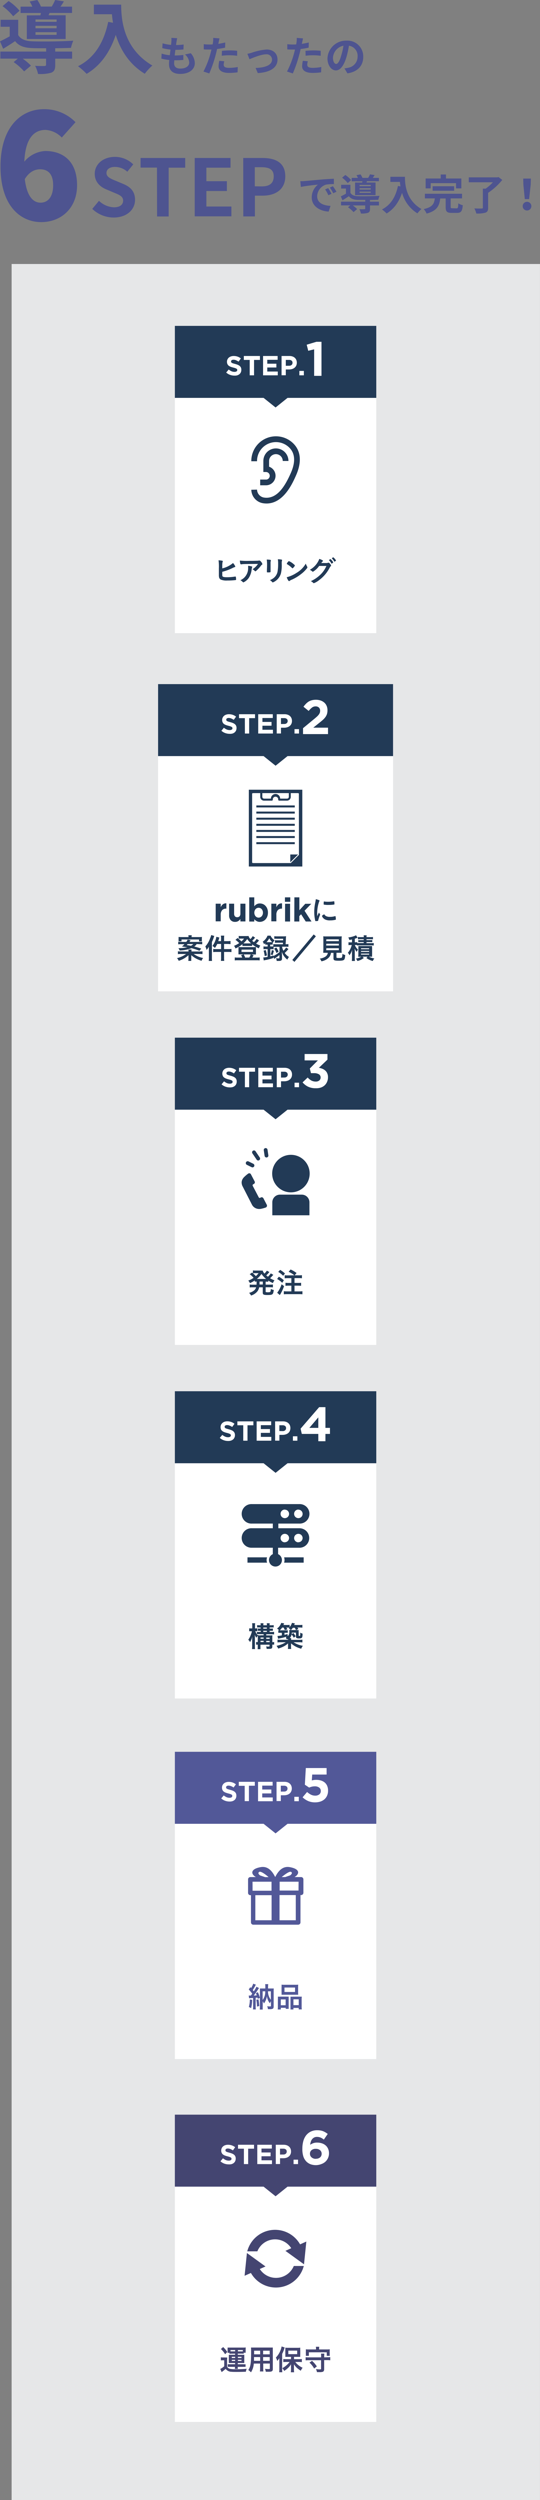 <svg xmlns="http://www.w3.org/2000/svg" viewBox="0 0 232.69 1076.17">
  <rect x="0" y="0" width="232.69" height="1076.17" fill="#808080" stroke="none"/>
  <defs>
    <style>
      .cls-1 {
        isolation: isolate;
      }

      .cls-2 {
        fill: #e6e7e8;
      }

      .cls-3 {
        fill: #4e5490;
      }

      .cls-4 {
        fill: #fff;
      }

      .cls-5 {
        fill: #223a56;
      }

      .cls-6 {
        fill: #525898;
      }

      .cls-7, .cls-9 {
        fill: #231815;
      }

      .cls-7, .cls-8 {
        mix-blend-mode: multiply;
        opacity: 0.3;
      }
    </style>
  </defs>
  <g class="cls-1">
    <g id="レイヤー_2" data-name="レイヤー 2">
      <g id="レイヤー_1-2" data-name="レイヤー 1">
        <rect class="cls-2" x="5.01" y="113.64" width="227.67" height="962.53"/>
        <g>
          <path class="cls-3" d="M82.21,22.91a6.61,6.61,0,0,1,1.73,4.28c0,2.69-2.41,4.63-6.32,4.63-2.81,0-4.79-1.22-4.79-4.19,0-.44,0-1.07.12-1.8a20.57,20.57,0,0,1-3.42-.6l.13-2.16a15.07,15.07,0,0,0,3.51.7c.11-.79.2-1.62.31-2.43a21.24,21.24,0,0,1-3.55-.63l.13-2.07a16.6,16.6,0,0,0,3.65.67c.07-.54.11-1,.14-1.43a10.05,10.05,0,0,0,0-1.58l2.5.14c-.14.65-.23,1.12-.3,1.59-.06.3-.11.77-.2,1.35a25.79,25.79,0,0,0,3.28-.22l-.08,2.13a31.39,31.39,0,0,1-3.47.16c-.11.79-.22,1.64-.31,2.43h.13A34.19,34.19,0,0,0,79,23.66l0,2.13c-1,.09-2,.16-3.15.16H75.1c0,.52-.07,1-.07,1.3,0,1.46.9,2.27,2.66,2.27,2.48,0,3.85-1.14,3.85-2.61a5,5,0,0,0-1.83-3.46Z"/>
          <path class="cls-3" d="M97,20.51a34.16,34.16,0,0,1-3.46.58c-.16.77-.34,1.57-.54,2.29a56.87,56.87,0,0,1-2.82,8.24l-2.51-.83a38.31,38.31,0,0,0,3.08-8c.13-.46.25-1,.38-1.47l-1.17,0c-.86,0-1.53,0-2.16-.07l0-2.23a17,17,0,0,0,2.25.14c.52,0,1,0,1.58-.05.07-.4.13-.74.16-1a9.83,9.83,0,0,0,.08-1.8l2.71.22c-.12.48-.28,1.28-.37,1.67l-.15.69c1-.17,2-.36,3-.6Zm-.36,5.86a6.26,6.26,0,0,0-.25,1.49c0,.77.45,1.35,2.36,1.35a21.06,21.06,0,0,0,3.71-.36l-.09,2.29a29.84,29.84,0,0,1-3.64.25c-3,0-4.54-1.05-4.54-2.85a11.7,11.7,0,0,1,.31-2.37Zm-1-4.49c1-.09,2.26-.18,3.42-.18s2.09.06,3.13.16l0,2.15A25.41,25.41,0,0,0,99,23.79a25.08,25.08,0,0,0-3.44.2Z"/>
          <path class="cls-3" d="M108.49,22.69a25.54,25.54,0,0,1,6.39-1.38c2.81,0,4.7,1.67,4.7,4.37,0,3.22-2.83,5.44-8.5,5.78l-.94-2.21c4-.11,7.08-1.17,7.08-3.6a2.3,2.3,0,0,0-2.56-2.27c-2.07,0-5.62,1.47-7.15,2.12l-.91-2.34A15.33,15.33,0,0,0,108.49,22.69Z"/>
          <path class="cls-3" d="M133,20.51a34.16,34.16,0,0,1-3.46.58c-.16.77-.34,1.57-.54,2.29a56.87,56.87,0,0,1-2.82,8.24l-2.51-.83a38.31,38.31,0,0,0,3.08-8c.13-.46.25-1,.38-1.47l-1.17,0c-.86,0-1.53,0-2.16-.07l0-2.23a17,17,0,0,0,2.25.14c.52,0,1,0,1.58-.05.07-.4.13-.74.16-1a9.83,9.83,0,0,0,.08-1.8l2.71.22c-.12.48-.28,1.28-.37,1.67l-.15.69c1-.17,2-.36,3-.6Zm-.36,5.86a6.26,6.26,0,0,0-.25,1.49c0,.77.45,1.35,2.36,1.35a21.06,21.06,0,0,0,3.71-.36l-.09,2.29a29.84,29.84,0,0,1-3.64.25c-3,0-4.54-1.05-4.54-2.85a11.7,11.7,0,0,1,.31-2.37Zm-1-4.49c1-.09,2.26-.18,3.42-.18,1,0,2.09.06,3.13.16l0,2.15a25.41,25.41,0,0,0-3.06-.22,25.08,25.08,0,0,0-3.44.2Z"/>
          <path class="cls-3" d="M148.43,29.44c.68-.09,1.19-.18,1.66-.28a4.84,4.84,0,0,0,4-4.78,4.41,4.41,0,0,0-3.73-4.71,39,39,0,0,1-1.06,4.84c-1.06,3.6-2.61,5.8-4.56,5.8s-3.63-2.18-3.63-5.19a8,8,0,0,1,8.21-7.63,6.8,6.8,0,0,1,7.2,7c0,3.74-2.31,6.41-6.81,7.09ZM147,24a28.16,28.16,0,0,0,1-4.32,5.59,5.59,0,0,0-4.52,5.17c0,1.8.72,2.68,1.38,2.68S146.32,26.46,147,24Z"/>
        </g>
        <g>
          <path class="cls-3" d="M23.8,22.2h7.27v3.06H23.8V28c0,1.8-.38,2.75-1.74,3.3a17.29,17.29,0,0,1-5.67.54,13.49,13.49,0,0,0-1.26-3.5c1.66.1,3.53.1,4,.07s.72-.14.72-.51V25.26H9.79a22.69,22.69,0,0,1,3.54,3L10.4,30.73a25.36,25.36,0,0,0-4.52-4l1.8-1.5H.17V22.2H19.89V20.77c-2.28,0-4.39,0-6-.07-3.44-.13-5.75-.88-7.38-3C4.93,18.8,3.26,19.85,1.36,21L0,17.81c1.26-.61,2.75-1.36,4.18-2.17V11.52H.27v-3H7.85v6.59C9,16.93,11,17.68,13.9,17.78c4.12.17,13,.07,17.68-.27a17.43,17.43,0,0,0-1,3.09c-1.81.07-4.25.14-6.8.17ZM5.68,7A24,24,0,0,0,1.09,2.65L3.71.44A22.33,22.33,0,0,1,8.43,4.62Zm11.73-.41c.06-.34.17-.68.23-1H8.87V2.86h5.07A14.89,14.89,0,0,0,12.78.65L16.08,0a14.31,14.31,0,0,1,1.56,2.83H22.3A24.26,24.26,0,0,0,23.76,0l3.78.58c-.51.85-1,1.63-1.5,2.28h5V5.58H21.35l-.44,1h7.38V16.79H11.56V6.63Zm7,1.8H15.3v1h9.08Zm0,2.72H15.3v1.06h9.08Zm0,2.75H15.3V15h9.08Z"/>
          <path class="cls-3" d="M52.22,2c0,6.43.92,18.84,13.43,26.21a22.2,22.2,0,0,0-3.26,3.54C55.35,27.47,51.75,21,49.88,15c-2.55,7.61-6.63,13.26-12.55,16.79a32.49,32.49,0,0,0-3.7-3.29c7.07-3.57,11.11-10.14,13-19.08l2.08.38c-.24-1.29-.38-2.52-.48-3.67H40.46V2Z"/>
        </g>
        <g>
          <path class="cls-3" d="M39.76,89.92l2.89-3.47a9.92,9.92,0,0,0,6.4,2.79c2.61,0,4-1.12,4-2.89S51.53,83.9,49.28,83l-3.36-1.43c-2.55-1-5.1-3.09-5.1-6.76,0-4.11,3.6-7.28,8.7-7.28a11.18,11.18,0,0,1,7.89,3.23l-2.55,3.16a8,8,0,0,0-5.34-2.07c-2.21,0-3.64,1-3.64,2.65s1.81,2.45,3.95,3.3l3.3,1.39c3.06,1.26,5.06,3.2,5.06,6.84,0,4.11-3.43,7.61-9.25,7.61A13.4,13.4,0,0,1,39.76,89.92Z"/>
          <path class="cls-3" d="M67.64,72.14H60.57V68H79.81v4.18H72.68v21h-5Z"/>
          <path class="cls-3" d="M83.9,68H99.33v4.18H88.93V78h8.84v4.22H88.93V88.9H99.71v4.22H83.9Z"/>
          <path class="cls-3" d="M104.81,68h8.26c5.57,0,9.86,1.94,9.86,7.89,0,5.74-4.32,8.33-9.73,8.33h-3.36v8.94h-5Zm8,12.24c3.47,0,5.14-1.46,5.14-4.35s-1.84-3.91-5.31-3.91h-2.85V80.2Z"/>
        </g>
        <g>
          <path class="cls-3" d="M131.16,77.94l7.71-.69c1.83-.14,3.78-.25,5-.31v2.31a18.84,18.84,0,0,0-3.43.23,5.42,5.42,0,0,0-3.77,5c0,2.94,2.74,4,5.76,4.14l-.82,2.47c-3.75-.24-7.28-2.25-7.28-6.12A7,7,0,0,1,137,79.47c-1.55.16-5.29.55-7.36,1L129.41,78C130.13,78,130.82,78,131.16,77.94Zm11.7,5.49-1.37.61a13.62,13.62,0,0,0-1.4-2.5l1.33-.56A23.83,23.83,0,0,1,142.86,83.43Zm2.09-.89-1.35.65a15.85,15.85,0,0,0-1.48-2.43l1.32-.61A27.6,27.6,0,0,1,145,82.54Z"/>
          <path class="cls-3" d="M159.44,86.81h3.85v1.62h-3.85v1.44c0,1-.2,1.46-.92,1.75a9.12,9.12,0,0,1-3,.29,7.54,7.54,0,0,0-.67-1.86,21.26,21.26,0,0,0,2.14,0c.29,0,.38-.07.38-.27V88.43H152A11.75,11.75,0,0,1,153.89,90l-1.54,1.31a14,14,0,0,0-2.4-2.11l1-.79h-4V86.81h10.44v-.75c-1.21,0-2.32,0-3.15,0-1.82-.07-3-.47-3.91-1.6-.86.59-1.75,1.15-2.75,1.76l-.72-1.69c.66-.32,1.45-.72,2.21-1.15V81.16H147V79.54h4V83c.59,1,1.67,1.39,3.2,1.44,2.18.09,6.88,0,9.36-.14A9,9,0,0,0,163,86c-.95,0-2.25.07-3.6.09Zm-9.6-8a12.67,12.67,0,0,0-2.43-2.32l1.39-1.17a11.72,11.72,0,0,1,2.5,2.21Zm6.22-.21c0-.18.09-.36.12-.56h-4.64V76.57h2.68a8.06,8.06,0,0,0-.61-1.17l1.74-.33a7.38,7.38,0,0,1,.83,1.5h2.47a12.8,12.8,0,0,0,.77-1.52l2,.31c-.27.45-.54.86-.79,1.21h2.65V78h-5.14l-.23.56h3.91V84H153V78.57Zm3.69,1h-4.81v.54h4.81Zm0,1.44h-4.81v.56h4.81Zm0,1.46h-4.81V83h4.81Z"/>
          <path class="cls-3" d="M174.49,76.1c0,3.4.48,10,7.11,13.88a11.52,11.52,0,0,0-1.73,1.87A15.18,15.18,0,0,1,173.25,83c-1.36,4-3.52,7-6.65,8.89a16.83,16.83,0,0,0-2-1.74c3.74-1.9,5.89-5.37,6.88-10.11l1.09.2c-.12-.68-.19-1.33-.25-1.94h-4.1V76.1Z"/>
          <path class="cls-3" d="M196.74,89.69c.59,0,.68-.3.75-2.16a6.52,6.52,0,0,0,1.93.81c-.23,2.61-.77,3.3-2.49,3.3h-2.3c-2.09,0-2.59-.62-2.59-2.56V85.43H189.7c-.36,3.09-1.35,5.32-5.87,6.51A6.91,6.91,0,0,0,182.58,90c3.86-.82,4.51-2.37,4.78-4.6h-4.27v-2h16v2H194.2V89c0,.58.11.65.75.65Zm-11.15-8.6h-2.18V76.84h6.5V75.11h2.27v1.73h6.61v4.25H196.5V78.84H185.59Zm.83,1V80.17h9.27v1.94Z"/>
          <path class="cls-3" d="M216.43,77.45A27.84,27.84,0,0,1,210.34,83V89.4c0,1.25-.3,1.82-1.19,2.15a12.72,12.72,0,0,1-3.9.36,9.26,9.26,0,0,0-.85-2.2c1.26.07,2.74.07,3.15.05s.52-.09.52-.39V81.21h1.21a20.48,20.48,0,0,0,3.12-2.75H202V76.35h12.28l.52-.14Z"/>
          <path class="cls-3" d="M225.23,88.74a1.87,1.87,0,0,1,3.74,0,1.87,1.87,0,0,1-3.74,0Zm.3-9.18-.07-2.69h3.3l-.09,2.69L228,85.71h-1.86Z"/>
        </g>
        <path class="cls-3" d="M26.62,59.2a10.6,10.6,0,0,0-7-3.28c-4.86,0-8.7,3.47-9.14,13.67a12.58,12.58,0,0,1,9-4.59c7.81,0,13.73,4.53,13.73,14.74,0,10-7,15.87-15.43,15.87C8.92,95.61.22,88.75.22,71.67S9.17,47,18.87,47a18.74,18.74,0,0,1,13.67,5.6ZM22.9,79.74c0-5.17-2.52-6.87-5.61-6.87-2.33,0-4.72,1.13-6.61,4.22.94,7.81,3.84,10.15,6.8,10.15S22.9,85,22.9,79.74Z"/>
        <g>
          <g>
            <g>
              <rect class="cls-4" x="75.35" y="446.67" width="86.79" height="132.26"/>
              <g>
                <polygon class="cls-5" points="75.35 446.67 162.14 446.67 162.14 477.67 123.91 477.67 118.75 481.8 113.58 477.67 75.35 477.67 75.35 446.67"/>
                <path class="cls-4" d="M99,468.08a5.68,5.68,0,0,1-1.86-.32,5.05,5.05,0,0,1-1.67-1l1.08-1.29a5.72,5.72,0,0,0,1.17.74,3.18,3.18,0,0,0,1.32.27,1.57,1.57,0,0,0,.88-.21.66.66,0,0,0,.32-.58v0a.83.83,0,0,0-.07-.32.66.66,0,0,0-.25-.25,2.46,2.46,0,0,0-.51-.24c-.22-.08-.5-.16-.85-.25a9.08,9.08,0,0,1-1.14-.35,3,3,0,0,1-.87-.47,1.87,1.87,0,0,1-.55-.69,2.47,2.47,0,0,1-.2-1v0a2.43,2.43,0,0,1,.22-1,2.31,2.31,0,0,1,.59-.79,2.51,2.51,0,0,1,.92-.51,3.7,3.7,0,0,1,1.18-.18,5,5,0,0,1,1.68.27,4.88,4.88,0,0,1,1.41.78l-1,1.38a5.16,5.16,0,0,0-1.09-.6,2.7,2.7,0,0,0-1.07-.22,1.29,1.29,0,0,0-.8.21.61.61,0,0,0-.27.51v0a.78.78,0,0,0,.08.35.66.66,0,0,0,.28.27,2.5,2.5,0,0,0,.55.22c.24.07.53.16.89.25a8.13,8.13,0,0,1,1.12.38,2.91,2.91,0,0,1,.83.5,1.77,1.77,0,0,1,.51.68,2.26,2.26,0,0,1,.17.94v0a2.57,2.57,0,0,1-.22,1.1,2.28,2.28,0,0,1-.63.81,2.77,2.77,0,0,1-1,.5A4.42,4.42,0,0,1,99,468.08Z"/>
                <path class="cls-4" d="M105.53,461.32H103v-1.68h6.89v1.68h-2.53V468h-1.83Z"/>
                <path class="cls-4" d="M111.3,459.64h6.26v1.63H113.1V463H117v1.63H113.1v1.73h4.52V468H111.3Z"/>
                <path class="cls-4" d="M119.26,459.64h3.39a3.91,3.91,0,0,1,1.33.21,2.68,2.68,0,0,1,1,.59,2.56,2.56,0,0,1,.63.91,2.94,2.94,0,0,1,.22,1.17v0a3,3,0,0,1-.26,1.28,2.79,2.79,0,0,1-.72.91,2.94,2.94,0,0,1-1.07.55,4.23,4.23,0,0,1-1.31.19h-1.38V468h-1.83Zm3.27,4.19a1.49,1.49,0,0,0,1.07-.36,1.19,1.19,0,0,0,.38-.89v0a1.14,1.14,0,0,0-.4-.94,1.67,1.67,0,0,0-1.08-.32h-1.41v2.54Z"/>
                <path class="cls-4" d="M126.93,466.06h1.92V468h-1.92Z"/>
                <path class="cls-4" d="M136.06,468.44a7.45,7.45,0,0,1-3.36-.69,7.36,7.36,0,0,1-2.32-1.83l2.21-2.1a5.81,5.81,0,0,0,1.57,1.3,4,4,0,0,0,1.94.45,2.24,2.24,0,0,0,1.49-.48,1.6,1.6,0,0,0,.57-1.29v0a1.54,1.54,0,0,0-.75-1.37,3.89,3.89,0,0,0-2.1-.48H134l-.5-2,3.48-3.49h-5.72v-2.75h9.84v2.42l-3.69,3.51a7.24,7.24,0,0,1,1.45.4,4.29,4.29,0,0,1,1.25.75,3.33,3.33,0,0,1,.88,1.19,4,4,0,0,1,.34,1.74v0a4.7,4.7,0,0,1-.37,1.9,4.39,4.39,0,0,1-1,1.51,4.71,4.71,0,0,1-1.65,1A6.37,6.37,0,0,1,136.06,468.44Z"/>
              </g>
              <g>
                <path class="cls-5" d="M110.57,551.65l-.79.05v-.52a10.91,10.91,0,0,1-2.08,1.14,5,5,0,0,0-.71-1.09,9.6,9.6,0,0,0,2.28-1.16,8,8,0,0,0-1.67-1.56l1-.72a2.24,2.24,0,0,1,.38.31v-1.24a7.4,7.4,0,0,0,1,.06h2.22a6,6,0,0,0,1,0,3,3,0,0,0,.75,1.3,5.43,5.43,0,0,0,.69-.76,2.42,2.42,0,0,0,.25-.34l.1-.16,1.09.6-.46.55a10.47,10.47,0,0,1-.88.89,8.44,8.44,0,0,0,.71.57,6.89,6.89,0,0,0,1.23-1.44l1.09.62c-.07.07-.12.13-.33.38a13.44,13.44,0,0,1-1.06,1.09,9.64,9.64,0,0,0,1.9.9,4.43,4.43,0,0,0-.67,1.19,12,12,0,0,1-2-1.08v.52a10.74,10.74,0,0,0-1.14-.05v1.28h1.88a7.06,7.06,0,0,0,1.25-.07v1.26a10.75,10.75,0,0,0-1.25-.06h-1.88v1.78c0,.24,0,.28.18.31a2.92,2.92,0,0,0,.71.07c.63,0,.94-.05,1.08-.19s.21-.48.26-1.24a3.9,3.9,0,0,0,1.27.43c-.24,2-.47,2.18-2.75,2.18-1.61,0-2-.2-2-1v-2.32h-1.54a4.26,4.26,0,0,1-.74,1.71,5.71,5.71,0,0,1-2.77,1.84,4.28,4.28,0,0,0-.84-1.17,5,5,0,0,0,2.19-1.05,2.77,2.77,0,0,0,.84-1.33h-1.51a9,9,0,0,0-1.25.06v-1.26a7.13,7.13,0,0,0,1.25.07h1.7c0-.16,0-.23,0-.36Zm-.9-3.6a5.78,5.78,0,0,0-.71.05,11.32,11.32,0,0,1,1.29,1.22,8.5,8.5,0,0,0,1.17-1.27Zm5,2.48a10.07,10.07,0,0,1-2-2.16,10,10,0,0,1-2,2.16h4.05Zm-2.84,2.14c0,.09,0,.14,0,.26h1.41v-1.28h-1.39Z"/>
                <path class="cls-5" d="M120.16,549.56a11.35,11.35,0,0,1,2.16,1.55l-.71,1.09a9.65,9.65,0,0,0-2.2-1.65Zm2.25,4.07a20.69,20.69,0,0,1-1.33,3,6.59,6.59,0,0,1-.34.57l-.16.28-1.14-1a12.17,12.17,0,0,0,1.9-3.66Zm-1.71-7a10.61,10.61,0,0,1,2.1,1.56l-.79,1a8.55,8.55,0,0,0-2.12-1.68Zm6.13,2.34a9.64,9.64,0,0,0-2.46-1.51l.85-1a12.82,12.82,0,0,1,2.57,1.51l-.8,1h1.79a7.81,7.81,0,0,0,1.33-.07v1.34a12.29,12.29,0,0,0-1.33-.07h-1.87v2.07h1.53a11.91,11.91,0,0,0,1.31-.06v1.31a12.8,12.8,0,0,0-1.31-.07h-1.53v2.47h2a12.9,12.9,0,0,0,1.41-.07v1.32a13.69,13.69,0,0,0-1.41-.06h-5.19a13.77,13.77,0,0,0-1.42.06v-1.32a14,14,0,0,0,1.42.07h1.83v-2.47h-1.23a12.8,12.8,0,0,0-1.31.07v-1.31a11.84,11.84,0,0,0,1.3.06h1.24V550.2H124a10.27,10.27,0,0,0-1.33.07v-1.34A8.45,8.45,0,0,0,124,549Z"/>
              </g>
              <rect class="cls-4" x="102.21" y="492.14" width="33.06" height="33.06"/>
            </g>
            <g id="_35" data-name="35">
              <path class="cls-5" d="M108.59,518.6A3.39,3.39,0,0,0,110,520a3.57,3.57,0,0,0,1.71.42,3.36,3.36,0,0,0,.79-.08,14.83,14.83,0,0,0,2-.55.8.8,0,0,0,.48-.47.81.81,0,0,0,0-.68l-1.48-2.84a.88.88,0,0,0-.49-.4.83.83,0,0,0-.62.06l-.31.16-.19.05a.41.41,0,0,1-.37-.22l-2.66-5.08,0-.2a.4.4,0,0,1,.22-.36l.31-.17a.81.81,0,0,0,.34-1.1l-1.6-3.05a.79.79,0,0,0-.52-.42.87.87,0,0,0-.65.11,15.08,15.08,0,0,0-1.61,1.35,4,4,0,0,0-.89,1.14,3,3,0,0,0-.34,1.37,3.72,3.72,0,0,0,.46,1.71Z"/>
              <circle class="cls-5" cx="125.36" cy="505.18" r="8.08"/>
              <path class="cls-5" d="M120.65,514.24a3.31,3.31,0,0,0-3.31,3.31v5.58h16v-5.58a3.31,3.31,0,0,0-3.31-3.31Z"/>
              <path class="cls-5" d="M111.71,499.41a.82.82,0,0,0,.23-1.14l-1.78-2.64a.82.82,0,1,0-1.35.92l1.77,2.63A.81.81,0,0,0,111.71,499.41Z"/>
              <path class="cls-5" d="M107.05,499.92a.82.82,0,0,0-.72,1.47l2.15,1.06a.82.82,0,0,0,.72-1.47Z"/>
              <path class="cls-5" d="M114.35,494.21a.82.82,0,0,0-.69.93l.36,2.42a.82.82,0,0,0,.93.68.81.81,0,0,0,.69-.93l-.36-2.41A.82.82,0,0,0,114.35,494.21Z"/>
            </g>
          </g>
          <g>
            <g>
              <rect class="cls-4" x="75.35" y="754.07" width="86.79" height="132.26"/>
              <g>
                <polygon class="cls-6" points="75.35 754.07 162.14 754.07 162.14 785.07 123.91 785.07 118.75 789.2 113.58 785.07 75.35 785.07 75.35 754.07"/>
                <path class="cls-4" d="M98.86,775.48a5.46,5.46,0,0,1-1.87-.33,5,5,0,0,1-1.66-1l1.08-1.29a5.66,5.66,0,0,0,1.17.73,3.17,3.17,0,0,0,1.31.28,1.6,1.6,0,0,0,.89-.21.65.65,0,0,0,.31-.58v0a.79.79,0,0,0-.06-.32.68.68,0,0,0-.25-.26,2.51,2.51,0,0,0-.51-.23,7.06,7.06,0,0,0-.85-.25,11.11,11.11,0,0,1-1.14-.35,3.26,3.26,0,0,1-.87-.47,1.89,1.89,0,0,1-.55-.7,2.39,2.39,0,0,1-.2-1v0a2.46,2.46,0,0,1,.21-1,2.44,2.44,0,0,1,.6-.79,2.74,2.74,0,0,1,.92-.51,3.63,3.63,0,0,1,1.17-.18,5,5,0,0,1,1.68.27,5.15,5.15,0,0,1,1.41.79l-1,1.37a6.24,6.24,0,0,0-1.09-.6,2.93,2.93,0,0,0-1.07-.22,1.27,1.27,0,0,0-.8.21.63.63,0,0,0-.27.52v0a.8.8,0,0,0,.08.36.71.71,0,0,0,.28.26,2.46,2.46,0,0,0,.55.23l.88.25a10,10,0,0,1,1.13.37,3.32,3.32,0,0,1,.83.5,2,2,0,0,1,.51.69,2.39,2.39,0,0,1,.17.94v0a2.54,2.54,0,0,1-.22,1.1,2.23,2.23,0,0,1-.63.82,2.9,2.9,0,0,1-1,.49A4,4,0,0,1,98.86,775.48Z"/>
                <path class="cls-4" d="M105.44,768.72H102.9V767h6.9v1.68h-2.54v6.63h-1.82Z"/>
                <path class="cls-4" d="M111.2,767h6.27v1.63H113v1.68h3.92V772H113v1.73h4.52v1.63H111.2Z"/>
                <path class="cls-4" d="M119.16,767h3.4a4.22,4.22,0,0,1,1.33.2,3,3,0,0,1,1,.59,2.75,2.75,0,0,1,.63.91,3.2,3.2,0,0,1,.22,1.17v0a2.86,2.86,0,0,1-.27,1.27,2.59,2.59,0,0,1-.71.92,3.19,3.19,0,0,1-1.07.55,4.61,4.61,0,0,1-1.31.18H121v2.49h-1.83Zm3.28,4.19a1.51,1.51,0,0,0,1.07-.36,1.2,1.2,0,0,0,.38-.9v0a1.15,1.15,0,0,0-.4-.94,1.72,1.72,0,0,0-1.09-.32H121v2.54Z"/>
                <path class="cls-4" d="M126.83,773.45h1.92v1.9h-1.92Z"/>
                <path class="cls-4" d="M135.84,775.84a7.52,7.52,0,0,1-3.08-.58,8.5,8.5,0,0,1-2.37-1.59l1.94-2.3a7.71,7.71,0,0,0,1.66,1.16,4,4,0,0,0,1.81.42,2.78,2.78,0,0,0,1.78-.53,1.8,1.8,0,0,0,.65-1.5v0a1.7,1.7,0,0,0-.72-1.46,3,3,0,0,0-1.86-.52,5.45,5.45,0,0,0-1.3.15,7.13,7.13,0,0,0-1.13.39l-1.85-1.23.41-7.18h8.95v2.8h-6.2l-.17,2.53c.29-.07.59-.13.88-.18a7.51,7.51,0,0,1,1-.07,7,7,0,0,1,2,.27,4.74,4.74,0,0,1,1.63.83,3.89,3.89,0,0,1,1.09,1.45,5,5,0,0,1,.4,2.11v0a5.16,5.16,0,0,1-.4,2.09,4.53,4.53,0,0,1-1.11,1.58,5.19,5.19,0,0,1-1.75,1A7.17,7.17,0,0,1,135.84,775.84Z"/>
              </g>
              <g>
                <path class="cls-6" d="M107.17,859a3.09,3.09,0,0,0,.55,0h.36c.24-.3.4-.51.6-.8a15.78,15.78,0,0,0-1.49-1.81l.66-1,.34.38a7.51,7.51,0,0,0,.92-1.88l1.16.43a2.33,2.33,0,0,0-.25.43,21.36,21.36,0,0,1-1.11,1.89l.19.23c.16.19.18.23.26.33a14.1,14.1,0,0,0,1.15-2l1.11.57a4.35,4.35,0,0,0-.42.62c-.41.65-1.41,2-1.84,2.61.35,0,.77,0,1.26-.09a7.77,7.77,0,0,0-.37-.93l.88-.42a16.82,16.82,0,0,1,.87,2.38v-2.74c0-.63,0-.86,0-1.24.39,0,.55,0,1.08,0h1.25v-.8a7.34,7.34,0,0,0-.06-1.07h1.32a7,7,0,0,0-.07,1.08v.79h1.38c.53,0,.74,0,1.07,0a10.42,10.42,0,0,0-.05,1.25v6.4c0,.68-.13,1-.49,1.1a2.79,2.79,0,0,1-1.27.15c-.28,0-.41,0-.72,0a3.75,3.75,0,0,0-.32-1.27,8.8,8.8,0,0,0,1.16.1c.35,0,.47-.07.47-.3v-1.94a6.64,6.64,0,0,0-.47.88,6.08,6.08,0,0,1-.81-1.35,7.84,7.84,0,0,1-.48-1.67,6.45,6.45,0,0,1-.51,1.83,6.36,6.36,0,0,1-.74,1.27,5.41,5.41,0,0,0-.53-.93v2.27a10.37,10.37,0,0,0,0,1.28h-1.28a10.64,10.64,0,0,0,.06-1.38V860l-.93.4c-.06-.27-.07-.31-.13-.52-.32,0-.41,0-.76.09v3.74a7.25,7.25,0,0,0,.07,1.27H109a7.52,7.52,0,0,0,.07-1.27v-3.65a12.48,12.48,0,0,0-1.73.13Zm1.5,1.85a16.91,16.91,0,0,1-.45,3.57l-1-.51a10.93,10.93,0,0,0,.42-3.23Zm2.71-.2a21.72,21.72,0,0,1,.35,2.86l-1,.24a16.14,16.14,0,0,0-.28-2.91Zm1.79.27a5.82,5.82,0,0,0,1.12-3.75h-1.12Zm2.31-3.75a5.82,5.82,0,0,0,.51,2.43,5.49,5.49,0,0,0,.72,1.24v-3.67Z"/>
                <path class="cls-6" d="M119.74,860.6a10.29,10.29,0,0,0,0-1.14,9.83,9.83,0,0,0,1.15,0h2.62a8,8,0,0,0,.88,0c0,.25,0,.42,0,1v3.18c0,.49,0,.79,0,1.08h-1.27v-.44H121V865h-1.33a9,9,0,0,0,.06-1.31Zm1.25,2.58h2.09v-2.52H121Zm.33-7.81a8.09,8.09,0,0,0,0-1.06,11.7,11.7,0,0,0,1.35.05h4.49a11.28,11.28,0,0,0,1.35-.05,7.65,7.65,0,0,0-.05,1.05v2.2a8.12,8.12,0,0,0,.05,1.09c-.35,0-.6,0-1.23,0h-4.72c-.63,0-.91,0-1.24,0a8.59,8.59,0,0,0,0-1.09Zm1.27,2.09h4.54v-1.91h-4.54Zm6.38,2a7.55,7.55,0,0,0,1.06,0c0,.33-.05.66-.05,1.14v3.07a8,8,0,0,0,.07,1.3h-1.34v-.64h-2.26V865h-1.28a10.35,10.35,0,0,0,0-1.08v-3.44a8,8,0,0,0,0-1,7.93,7.93,0,0,0,.9,0Zm-2.52,3.67h2.27v-2.52h-2.27Z"/>
              </g>
              <rect class="cls-4" x="102.21" y="799.53" width="33.06" height="33.06"/>
            </g>
            <path class="cls-6" d="M129.63,808h-2.71c2.23-1.33,2.45-3.48-2.07-4.28-3.42-.61-5.28,2.3-6.26,4.28h0c-1-2-2.84-4.89-6.26-4.28-4.52.8-4.3,3-2.07,4.28h-2.37a1,1,0,0,0-1,1v5.8a1,1,0,0,0,1,1h.25V827.5a1,1,0,0,0,1,1h19.34a1,1,0,0,0,1-1V815.75h.26a1,1,0,0,0,1-1V809A1,1,0,0,0,129.63,808Zm-1,5.8H120.5V810h8.16Zm-3.32-8.09c1.17.54-.29,1.56-.29,1.56l-2.15.73h-1.49C122.58,807,124.68,805.44,125.34,805.74ZM112.1,807.3s-1.46-1-.29-1.56c.66-.3,2.76,1.21,3.93,2.29h-1.49ZM108.82,810H117v3.88h-8.16Zm1.21,5.8h7v10.79h-7Zm17.42,10.79h-7V815.75h7Z"/>
          </g>
          <g>
            <g>
              <rect class="cls-4" x="75.35" y="598.87" width="86.79" height="132.26"/>
              <g>
                <polygon class="cls-5" points="75.35 598.87 162.14 598.87 162.14 629.87 123.91 629.87 118.75 634 113.58 629.87 75.35 629.87 75.35 598.87"/>
                <path class="cls-4" d="M98.24,620.28a5.45,5.45,0,0,1-1.86-.33,4.86,4.86,0,0,1-1.67-1l1.09-1.29a5.26,5.26,0,0,0,1.17.73,3,3,0,0,0,1.31.28,1.57,1.57,0,0,0,.88-.21.66.66,0,0,0,.32-.58v0a.66.66,0,0,0-.07-.32.59.59,0,0,0-.25-.25,2.46,2.46,0,0,0-.51-.24,8.64,8.64,0,0,0-.85-.25,9.08,9.08,0,0,1-1.14-.35,2.82,2.82,0,0,1-.86-.47,1.88,1.88,0,0,1-.56-.69,2.48,2.48,0,0,1-.19-1v0a2.4,2.4,0,0,1,.21-1,2.34,2.34,0,0,1,.6-.8,2.69,2.69,0,0,1,.91-.51,3.7,3.7,0,0,1,1.18-.18,4.78,4.78,0,0,1,1.68.28,4.88,4.88,0,0,1,1.41.78l-1,1.38a5.47,5.47,0,0,0-1.1-.6,2.7,2.7,0,0,0-1.07-.22,1.37,1.37,0,0,0-.8.2.64.64,0,0,0-.27.52v0a.78.78,0,0,0,.08.35.73.73,0,0,0,.28.27,3.47,3.47,0,0,0,.55.22c.24.07.53.16.89.25a8.13,8.13,0,0,1,1.12.38,2.7,2.7,0,0,1,.83.5,1.77,1.77,0,0,1,.51.68,2.25,2.25,0,0,1,.18.94v0a2.57,2.57,0,0,1-.23,1.1,2.37,2.37,0,0,1-.62.81,2.92,2.92,0,0,1-1,.5A4.37,4.37,0,0,1,98.24,620.28Z"/>
                <path class="cls-4" d="M104.82,613.52h-2.53v-1.68h6.89v1.68h-2.53v6.64h-1.83Z"/>
                <path class="cls-4" d="M110.59,611.84h6.26v1.63H112.4v1.68h3.92v1.64H112.4v1.73h4.51v1.64h-6.32Z"/>
                <path class="cls-4" d="M118.55,611.84h3.39a4,4,0,0,1,1.34.21,2.72,2.72,0,0,1,1,.59,2.49,2.49,0,0,1,.63.9,3,3,0,0,1,.22,1.18v0a3,3,0,0,1-.26,1.27,2.5,2.5,0,0,1-.72.92,3.1,3.1,0,0,1-1.07.55,4.54,4.54,0,0,1-1.3.19h-1.39v2.49h-1.83Zm3.27,4.19a1.49,1.49,0,0,0,1.07-.36,1.2,1.2,0,0,0,.38-.9v0a1.14,1.14,0,0,0-.4-.94,1.67,1.67,0,0,0-1.08-.32h-1.41V616Z"/>
                <path class="cls-4" d="M126.22,618.26h1.92v1.9h-1.92Z"/>
                <path class="cls-4" d="M137.16,617.24h-7.11l-.52-2.26,8-9.26h2.7v8.92h1.95v2.6h-1.95v3.15h-3.06Zm0-2.6v-4.53l-3.86,4.53Z"/>
              </g>
              <g>
                <path class="cls-5" d="M111.09,705c0-.38,0-.56,0-.85a3.45,3.45,0,0,0-.62.83,5,5,0,0,1-.69-1.29c0,.39.06.92.06,1.7v3a11.72,11.72,0,0,0,.06,1.47h-1.31a12,12,0,0,0,.07-1.47v-2.29c0-.45,0-1.07.1-1.65a10.47,10.47,0,0,1-1,2.41,3.64,3.64,0,0,0-.77-1,11.2,11.2,0,0,0,1.57-3.67h-.39a4.27,4.27,0,0,0-.8,0v-1.27a4.21,4.21,0,0,0,.8.05h.53v-1a7.36,7.36,0,0,0-.06-1.24h1.31a8,8,0,0,0-.06,1.23v1h.27a3.57,3.57,0,0,0,.71-.05v1.27a3.56,3.56,0,0,0-.68,0h-.19a6.3,6.3,0,0,0,.68,1.3v-1a9.48,9.48,0,0,0,1.05,0h.64V702H112c-.41,0-.65,0-.9,0v-1a7.82,7.82,0,0,0,.92.05h.28v-.5h-.5a7.34,7.34,0,0,0-1,0v-1a6.85,6.85,0,0,0,1,.06h.51a3.57,3.57,0,0,0-.06-.87h1.29a3.52,3.52,0,0,0-.06.87H115a3.09,3.09,0,0,0-.07-.87h1.31a3.45,3.45,0,0,0-.07.87h.77a7.74,7.74,0,0,0,1-.06v1a6.65,6.65,0,0,0-1,0h-.77v.5h.52c.32,0,.67,0,.9-.05v1a5.24,5.24,0,0,0-.9,0h-.52v.5H117a7.35,7.35,0,0,0,1.11-.06v1.11a7.28,7.28,0,0,0-1.12-.07h-2.26v.5h1.57a8.1,8.1,0,0,0,1.1-.05,9,9,0,0,0-.05,1.18v1.77a3.31,3.31,0,0,0,.79-.06v1.13a4.42,4.42,0,0,0-.79,0v.71c0,.93-.26,1.11-1.54,1.11l-.92,0a3,3,0,0,0-.23-1.06,10.29,10.29,0,0,0,1,.08c.4,0,.48-.05.48-.28v-.54h-3.91v.47c0,.81,0,1.07,0,1.46H111a11.17,11.17,0,0,0,.06-1.46v-.47a3.51,3.51,0,0,0-.71,0V706.8a3.28,3.28,0,0,0,.71.05Zm1.08-1.06h1.42v-.5h-1.88a10.47,10.47,0,0,0-1.06,0,2.4,2.4,0,0,0,.39.41A10.93,10.93,0,0,0,112.17,704Zm1.42,1.48v-.54h-1.32v.54Zm0,1.42v-.54h-1.32v.54Zm1.4-5.76v-.5h-1.53v.5Zm0,1.38V702h-1.53v.5Zm1.19,3v-.54h-1.45v.54Zm0,1.42v-.54h-1.45v.54Z"/>
                <path class="cls-5" d="M127.76,701.69c.38,0,.67,0,.94,0a7.85,7.85,0,0,0,0,1.09V704c0,.19,0,.21.27.21s.29,0,.34-.12a5,5,0,0,0,.07-1v-.3a4.65,4.65,0,0,0,1,.43c0,1.79-.24,2.05-1.47,2.05a2.4,2.4,0,0,1-1.08-.15c-.23-.12-.31-.3-.31-.71v-1.63h-1.79c0,.31,0,.39,0,.65l.68-.5a10.49,10.49,0,0,1,1,1.41l-.84.62a6.6,6.6,0,0,0-.93-1.38,2.75,2.75,0,0,1-.81,1.55h.65a4,4,0,0,0,0,.75h3.4a10.86,10.86,0,0,0,1.43-.08V707a11.55,11.55,0,0,0-1.43-.08h-2.36a9.87,9.87,0,0,0,4,1.52,5,5,0,0,0-.71,1.26,10.34,10.34,0,0,1-4.4-2.3c0,.19,0,.46,0,.76v.57a4.84,4.84,0,0,0,.07,1.08h-1.44a6.11,6.11,0,0,0,.08-1.08v-.57c0-.17,0-.36,0-.76a7.8,7.8,0,0,1-1.94,1.35,12,12,0,0,1-2.32.9,4.31,4.31,0,0,0-.72-1.2,11.2,11.2,0,0,0,4-1.53H121a11.62,11.62,0,0,0-1.42.08v-1.23a9.84,9.84,0,0,0,1.4.08h3.18v-.28a.65.65,0,1,1-.21-1.24,18.74,18.74,0,0,1-2,.61c-.57.14-.89.21-1.5.34-.39.07-.39.07-.63.13l-.25-1.2a13.39,13.39,0,0,0,1.87-.24v-1.11h-.51a6.2,6.2,0,0,0-1,0v-1.12a1.75,1.75,0,0,0,.33,0,4,4,0,0,0-.89-.71,5,5,0,0,0,1.82-2.45l1.28.23c-.06.13-.06.13-.23.44l-.13.24h1.54a6.78,6.78,0,0,0,1.15-.06v.94a4.26,4.26,0,0,0,1-1.8l1.26.23c0,.08-.14.31-.31.69H129a9.09,9.09,0,0,0,1.3-.06v1.21a10.47,10.47,0,0,0-1.25-.07h-.88c.13.2.2.3.41.66l-.93.38ZM124,704.3a2.33,2.33,0,0,0,.66-2,4.44,4.44,0,0,0,0-.68l.58,0a.22.22,0,0,1,0-.06,7.8,7.8,0,0,0-.82-.67l.31-.28c-.26,0-.44,0-.67,0h-.66a7.18,7.18,0,0,1,.45.77l-1.14.31a5.79,5.79,0,0,0-.52-1.08h-.62a7.61,7.61,0,0,1-1,1.18H123a4.73,4.73,0,0,0,1-.05v1.12a5.89,5.89,0,0,0-.88,0h-.53v.88c.55-.14.73-.19,1.3-.36Zm1.53-2.61h2a6.59,6.59,0,0,0-.52-1h-.82a5.89,5.89,0,0,1-.85,1Z"/>
              </g>
              <rect class="cls-4" x="102.21" y="644.33" width="33.06" height="33.06"/>
            </g>
            <g>
              <path class="cls-5" d="M128.94,657.84h-9v-2h9a4.2,4.2,0,1,0,0-8.39H108.55a4.2,4.2,0,1,0,0,8.39h9v2h-9a4.2,4.2,0,1,0,0,8.39h9V669a2.79,2.79,0,1,0,2.29,0v-2.76h9a4.2,4.2,0,1,0,0-8.39Zm-.37-8a1.83,1.83,0,1,1-1.83,1.83A1.83,1.83,0,0,1,128.57,649.8Zm-5.84,0a1.83,1.83,0,1,1-1.83,1.83A1.83,1.83,0,0,1,122.73,649.8Zm0,14.07a1.83,1.83,0,1,1,1.83-1.83A1.83,1.83,0,0,1,122.73,663.87Zm5.84,0A1.83,1.83,0,1,1,130.4,662,1.83,1.83,0,0,1,128.57,663.87Z"/>
              <path class="cls-5" d="M106.64,670.37v2.29h8.44a3.59,3.59,0,0,1-.2-1.14,3.7,3.7,0,0,1,.2-1.15Z"/>
              <path class="cls-5" d="M122.61,671.52a3.89,3.89,0,0,1-.19,1.14h8.43v-2.29h-8.43A4,4,0,0,1,122.61,671.52Z"/>
            </g>
          </g>
          <g>
            <g>
              <rect class="cls-4" x="68.12" y="294.47" width="101.26" height="132.26"/>
              <g>
                <polygon class="cls-5" points="68.12 294.48 169.37 294.48 169.37 325.47 123.91 325.47 118.75 329.61 113.58 325.47 68.12 325.47 68.12 294.48"/>
                <path class="cls-4" d="M98.93,315.88a5.64,5.64,0,0,1-1.86-.32,5,5,0,0,1-1.67-1l1.08-1.3a5.32,5.32,0,0,0,1.17.74,3.18,3.18,0,0,0,1.32.27,1.57,1.57,0,0,0,.88-.21.66.66,0,0,0,.32-.57v0a.74.74,0,0,0-.07-.31.62.62,0,0,0-.25-.26,2.46,2.46,0,0,0-.51-.24c-.22-.08-.5-.16-.85-.25a11.21,11.21,0,0,1-1.14-.34,3.57,3.57,0,0,1-.87-.47,1.89,1.89,0,0,1-.55-.7,2.44,2.44,0,0,1-.2-1v0a2.32,2.32,0,0,1,.22-1,2.41,2.41,0,0,1,.59-.79,2.74,2.74,0,0,1,.92-.51,3.7,3.7,0,0,1,1.18-.18,5.06,5.06,0,0,1,1.68.27,4.7,4.7,0,0,1,1.4.78l-1,1.38a6.24,6.24,0,0,0-1.09-.6,2.73,2.73,0,0,0-1.07-.22,1.29,1.29,0,0,0-.8.21.63.63,0,0,0-.27.52v0a.78.78,0,0,0,.08.35.66.66,0,0,0,.28.27,3,3,0,0,0,.55.23l.89.25a8.17,8.17,0,0,1,1.12.37,3.15,3.15,0,0,1,.83.5,1.8,1.8,0,0,1,.51.69,2.23,2.23,0,0,1,.17.94v0a2.57,2.57,0,0,1-.22,1.1,2.28,2.28,0,0,1-.63.81,2.58,2.58,0,0,1-1,.5A4,4,0,0,1,98.93,315.88Z"/>
                <path class="cls-4" d="M105.51,309.13H103v-1.69h6.89v1.69h-2.53v6.63h-1.83Z"/>
                <path class="cls-4" d="M111.27,307.44h6.27v1.63h-4.46v1.69H117v1.63h-3.92v1.74h4.52v1.63h-6.33Z"/>
                <path class="cls-4" d="M119.24,307.44h3.39a3.91,3.91,0,0,1,1.33.21,2.76,2.76,0,0,1,1,.59,2.65,2.65,0,0,1,.63.91,3.13,3.13,0,0,1,.22,1.17v0a3,3,0,0,1-.26,1.28,2.69,2.69,0,0,1-.72.91,2.94,2.94,0,0,1-1.07.55,4.28,4.28,0,0,1-1.31.19h-1.38v2.49h-1.83Zm3.27,4.2a1.45,1.45,0,0,0,1.07-.37,1.19,1.19,0,0,0,.38-.89v0a1.1,1.1,0,0,0-.4-.93,1.64,1.64,0,0,0-1.08-.33h-1.41v2.55Z"/>
                <path class="cls-4" d="M126.91,313.86h1.92v1.9h-1.92Z"/>
                <path class="cls-4" d="M130.58,313.45l4.85-4c.45-.37.84-.71,1.16-1a5.91,5.91,0,0,0,.78-.85,3,3,0,0,0,.44-.79,2.55,2.55,0,0,0,.13-.84,1.8,1.8,0,0,0-.54-1.42,2,2,0,0,0-1.41-.48,2.49,2.49,0,0,0-1.51.48,8.18,8.18,0,0,0-1.47,1.48l-2.24-1.81a11.17,11.17,0,0,1,1.09-1.29A6.15,6.15,0,0,1,133,302a5,5,0,0,1,1.41-.58,7.08,7.08,0,0,1,1.75-.2,6.28,6.28,0,0,1,2,.32,4.76,4.76,0,0,1,1.59.91,4,4,0,0,1,1,1.41,4.63,4.63,0,0,1,.36,1.85v.05a5.44,5.44,0,0,1-.23,1.63,4.86,4.86,0,0,1-.71,1.35,7.4,7.4,0,0,1-1.2,1.27q-.72.63-1.68,1.38L135,313.23h6.34V316H130.58Z"/>
              </g>
              <g>
                <path class="cls-5" d="M92.94,389h2.17v1.54a3.17,3.17,0,0,1,.9-1.25,2.15,2.15,0,0,1,1.54-.43v2.27h-.11a2.22,2.22,0,0,0-1.71.65,2.91,2.91,0,0,0-.62,2v2.82H92.94Z"/>
                <path class="cls-5" d="M101.31,396.83a2.44,2.44,0,0,1-1.91-.75,3,3,0,0,1-.68-2.09V389h2.17v4.27a1.71,1.71,0,0,0,.34,1.16,1.22,1.22,0,0,0,1,.39,1.27,1.27,0,0,0,1-.39,1.66,1.66,0,0,0,.36-1.16V389h2.17v7.64h-2.17V395.6a4.33,4.33,0,0,1-.4.47,2.63,2.63,0,0,1-.49.39,2,2,0,0,1-.6.27A2.41,2.41,0,0,1,101.31,396.83Z"/>
                <path class="cls-5" d="M112,396.83a2.68,2.68,0,0,1-1.43-.34,3.74,3.74,0,0,1-1-.8v1h-2.17V386.27h2.17v3.86a3.23,3.23,0,0,1,1-.88,2.58,2.58,0,0,1,1.42-.35,3.4,3.4,0,0,1,1.29.25,3.13,3.13,0,0,1,1.11.77,3.7,3.7,0,0,1,.78,1.24,4.64,4.64,0,0,1,.29,1.69v0a4.64,4.64,0,0,1-.29,1.69,3.78,3.78,0,0,1-.77,1.24,3.22,3.22,0,0,1-1.1.77A3.47,3.47,0,0,1,112,396.83Zm-.56-1.83a1.72,1.72,0,0,0,.72-.15,1.91,1.91,0,0,0,.59-.43,2.13,2.13,0,0,0,.4-.67,2.41,2.41,0,0,0,.15-.87v0a2.45,2.45,0,0,0-.15-.87,2.13,2.13,0,0,0-.4-.67,1.76,1.76,0,0,0-.59-.43,1.72,1.72,0,0,0-.72-.15,1.79,1.79,0,0,0-.72.15,1.72,1.72,0,0,0-.58.43,2.34,2.34,0,0,0-.4.67,2.45,2.45,0,0,0-.15.87v0a2.39,2.39,0,0,0,.15.86,2.26,2.26,0,0,0,.4.68,1.87,1.87,0,0,0,.58.43A1.79,1.79,0,0,0,111.45,395Z"/>
                <path class="cls-5" d="M116.92,389h2.17v1.54a3.17,3.17,0,0,1,.9-1.25,2.16,2.16,0,0,1,1.54-.43v2.27h-.11a2.25,2.25,0,0,0-1.71.65,2.91,2.91,0,0,0-.62,2v2.82h-2.17Z"/>
                <path class="cls-5" d="M122.78,386.27h2.3v1.92h-2.3Zm.06,2.77H125v7.64h-2.17Z"/>
                <path class="cls-5" d="M126.85,386.27H129v5.55l2.54-2.78h2.59l-2.9,3,3,4.63h-2.49l-2-3.12-.76.8v2.32h-2.17Z"/>
                <path class="cls-5" d="M137.89,393.5a.28.28,0,0,1,.05.17c0,.09,0,.1-.12.37a13.63,13.63,0,0,0-.7,2.13q0,.21-.12.24a3.16,3.16,0,0,1-.62.09h-.3c-.16,0-.2,0-.25-.19a16.75,16.75,0,0,1-.42-3.72,18.8,18.8,0,0,1,.44-4.07c.12-.67.18-1,.23-1.45a5.92,5.92,0,0,1,1.34.4c.21.09.27.15.27.27s0,.12-.15.32a14.9,14.9,0,0,0-.86,5.06c0,.29,0,.67,0,1.29.34-.78.47-1,.75-1.62A4,4,0,0,0,137.89,393.5Zm2.69.88a3.52,3.52,0,0,0,1.7.28,6.35,6.35,0,0,0,2-.28.54.54,0,0,1,.18,0c.08,0,.15.05.16.17a10.38,10.38,0,0,1,.11,1.17c0,.12,0,.16-.21.21a8.57,8.57,0,0,1-2.18.26,4.61,4.61,0,0,1-2.43-.48c-.55-.34-1.12-1-1.12-1.35s.26-.42.93-.82A1.83,1.83,0,0,0,140.58,394.38Zm-.87-6.33a9.94,9.94,0,0,0,1.68.12,14.48,14.48,0,0,0,2.4-.2h.12c.08,0,.12,0,.14.13a7.38,7.38,0,0,1,.07,1c0,.18,0,.24-.18.27a13.08,13.08,0,0,1-2.24.16,9.86,9.86,0,0,1-2.15-.14c-.06,0-.08-.12-.08-.34a6,6,0,0,1,.06-.93c0-.05.05-.08.12-.08Z"/>
                <path class="cls-5" d="M85.89,409.57a10.16,10.16,0,0,0,1.36-.07v1.21a10.13,10.13,0,0,0-1.36-.06H83.46a10.07,10.07,0,0,0,4.05,1.72,5.13,5.13,0,0,0-.65,1.2,11.06,11.06,0,0,1-2.65-1.11,10.53,10.53,0,0,1-1.78-1.3c0,.27,0,.79,0,.94v.53a5.71,5.71,0,0,0,0,1H81.14a5.62,5.62,0,0,0,.07-1v-.52c0-.14,0-.78,0-.94A10.84,10.84,0,0,1,77,413.59a3.71,3.71,0,0,0-.73-1.16,10.64,10.64,0,0,0,3.92-1.78H78a10,10,0,0,0-1.34.06V409.5a10.27,10.27,0,0,0,1.33.07h3.23v-.09a4.47,4.47,0,0,0-.06-.75h1.37a4.35,4.35,0,0,0,0,.75v.09Zm-1.12-3.2a4.54,4.54,0,0,1-1.06,1.08,27.08,27.08,0,0,1,3,.88l-.77.95a27.13,27.13,0,0,0-3.42-1.14,14.5,14.5,0,0,1-5.14,1,3,3,0,0,0-.49-1h.37a16.91,16.91,0,0,0,3.43-.38c-.42-.07-.73-.12-2.29-.33a9.1,9.1,0,0,0,1.08-1H78.09a10,10,0,0,0-1.3.06v-1.1a6.82,6.82,0,0,0,1.2.06h2.27a5.73,5.73,0,0,0,.62-1l1.28.3a3.63,3.63,0,0,0-.24.3,2.7,2.7,0,0,1-.16.23,2,2,0,0,1-.13.17h4.3a7.31,7.31,0,0,0,1.21-.06v1.1a9.43,9.43,0,0,0-1.3-.06Zm-3.54-3a3.74,3.74,0,0,0-.07-.79h1.47a3.77,3.77,0,0,0-.08.79h3.2a11.94,11.94,0,0,0,1.29-.05,5.37,5.37,0,0,0-.05.83v.36a4.87,4.87,0,0,0,0,.71H85.75v-.82H78.23v.81H76.94a4.91,4.91,0,0,0,0-.67v-.39a7.55,7.55,0,0,0,0-.83,13.05,13.05,0,0,0,1.31.05Zm-.36,3-.4.44c.92.14,1.12.18,1.81.33a4,4,0,0,0,1-.77Z"/>
                <path class="cls-5" d="M90,408.83c0-.41,0-.67,0-1.31a5.7,5.7,0,0,1-1,1.38,5,5,0,0,0-.53-1.48,9.84,9.84,0,0,0,2-3.37A6.7,6.7,0,0,0,91,402.5l1.34.39c-.07.18-.1.25-.2.54a15.4,15.4,0,0,1-.83,2.09v6.74c0,.52,0,.93.06,1.38H89.94a10,10,0,0,0,.07-1.39ZM95.26,404a7.41,7.41,0,0,0-.08-1.25h1.45a7.52,7.52,0,0,0-.07,1.27v1.1h1.49a8.36,8.36,0,0,0,1.29-.08v1.36c-.57,0-.9-.07-1.28-.07h-1.5v2.21h1.86a9.61,9.61,0,0,0,1.32-.07v1.37a10.25,10.25,0,0,0-1.31-.07H96.56v2.48a8.71,8.71,0,0,0,.07,1.37H95.18a8.77,8.77,0,0,0,.08-1.37v-2.48H93.21a10,10,0,0,0-1.34.07v-1.37a9.55,9.55,0,0,0,1.34.07h2.05v-2.21H93.61a9.41,9.41,0,0,1-1,1.73,4.29,4.29,0,0,0-1.07-.86,9.15,9.15,0,0,0,1.29-2.44,6.29,6.29,0,0,0,.38-1.51l1.31.32c-.09.27-.11.35-.22.72s-.15.52-.25.83h1.18Z"/>
                <path class="cls-5" d="M111.61,404.82c-.08.11-.1.12-.21.26-.3.35-.7.78-1.05,1.11a12,12,0,0,0,1.81.84,4.07,4.07,0,0,0-.62,1.19,11.7,11.7,0,0,1-2.88-1.72v.69a7.33,7.33,0,0,0-.8,0h-2.64c-.3,0-.53,0-.75,0v-.77a12.16,12.16,0,0,1-3,1.85,3.64,3.64,0,0,0-.63-1.13,10.94,10.94,0,0,0,2.23-1.18,10.69,10.69,0,0,0-1.6-1.4l.89-.78a13.46,13.46,0,0,1,1.66,1.45,6,6,0,0,0,1.13-1.2h-1.57a4.59,4.59,0,0,0-.72.05v-1.21a4.85,4.85,0,0,0,1,.07h2.24a7.39,7.39,0,0,0,1-.05,2.85,2.85,0,0,0,.81,1.34,6.44,6.44,0,0,0,1-1.28l1,.66a16.61,16.61,0,0,1-1.23,1.36,9,9,0,0,0,.73.59,6.5,6.5,0,0,0,1.18-1.4Zm-7.25,7.37a5.47,5.47,0,0,0-.48-1l1-.38h-1.28l-.84,0c0-.32,0-.51,0-.86v-1.48a5.16,5.16,0,0,0,0-.82,8.8,8.8,0,0,0,1,.05h5.61a7.45,7.45,0,0,0,.92-.05c0,.26,0,.44,0,.8V410c0,.41,0,.6,0,.86l-.85,0h-1.16l1,.34c-.19.36-.47.88-.56,1h2a7.14,7.14,0,0,0,1.17-.07v1.29a8.35,8.35,0,0,0-1.24-.06h-8.24a8.74,8.74,0,0,0-1.25.06v-1.29a7.19,7.19,0,0,0,1.18.07Zm-.3-2.42H109v-1h-4.9Zm3.82-3.68h.3a9.1,9.1,0,0,1-1.65-1.88,9.63,9.63,0,0,1-1.65,1.88h3Zm-.47,6.1a8,8,0,0,0,.62-1.35h-3a8.2,8.2,0,0,1,.61,1.35Z"/>
                <path class="cls-5" d="M115,406.63a5.18,5.18,0,0,0-.7,0v-.62l-.55.46a3.38,3.38,0,0,0-.54-1.13,5.61,5.61,0,0,0,2.07-2.58h1.3a4.86,4.86,0,0,0,1.72,2,5.65,5.65,0,0,0-.72,1.06l-.08-.08v.88a4,4,0,0,0-.71,0h-.35v.79h.49a6.74,6.74,0,0,0,.84,0v-1c.32,0,.67.06,1.13.06h3c0-.36,0-.55,0-.67h-2.34a7.42,7.42,0,0,0-1.09.05v-1.14a5.88,5.88,0,0,0,1.09.06H122c0-.2,0-.2,0-.67h-2.68a8.23,8.23,0,0,0-1.13,0V403a7.85,7.85,0,0,0,1.19.06h2.8a8.08,8.08,0,0,0,1.11-.05,7.1,7.1,0,0,0-.09,1.16c0,.55-.08,1.68-.13,2.29h.07a10.88,10.88,0,0,0,1.14-.06v1.18a7.42,7.42,0,0,0-1.13-.07h-1.6a5.88,5.88,0,0,0,.57,1.74,5.91,5.91,0,0,0,1.16-1.4l1,.67a12.66,12.66,0,0,1-1.59,1.68,5.75,5.75,0,0,0,1.83,1.73,5,5,0,0,0-.7,1.16,7.27,7.27,0,0,1-1.47-1.53,6.64,6.64,0,0,1-.9-1.85c0,.22,0,.66.07,1.31v1.54c0,.79-.34,1.08-1.3,1.08-.26,0-.59,0-1,0a3.26,3.26,0,0,0-.29-1.2,5.92,5.92,0,0,0,.93.11c.45,0,.54,0,.54-.31v-1.14c-.4.33-.5.42-.85.68l-1,.7-.4.27-.37-.84v.47a24.81,24.81,0,0,1-3.2.85,5.76,5.76,0,0,0-.93.21l-.19-1.3a10.57,10.57,0,0,0,1.86-.25v-3.34h-.62a8.91,8.91,0,0,0-1.16.06v-1.22a9.09,9.09,0,0,0,1.17.06h.61v-.79Zm-.93,4.94a12.89,12.89,0,0,0-.49-2.34l.92-.28a12.11,12.11,0,0,1,.53,2.32Zm1-6h2.23a7,7,0,0,1-1.27-1.69,7.26,7.26,0,0,1-1.2,1.7Zm3.88,2a9.89,9.89,0,0,0-1.06.05v1a5.67,5.67,0,0,0-.91-.05h-.49v3.09c.41-.09.66-.17,1.3-.37v.25a12.37,12.37,0,0,0,2.65-1.72v-2.25Zm-2.31,3.3a8.17,8.17,0,0,0,.47-1.92l.91.29a14.26,14.26,0,0,1-.57,1.9Zm2.41-3a7.21,7.21,0,0,1,1,1.77l-.92.61a7.7,7.7,0,0,0-1-1.9Z"/>
                <path class="cls-5" d="M136.11,403.05l-9.23,11-.92-.82,9.22-11Z"/>
                <path class="cls-5" d="M140.57,410.13c-.56,0-1,0-1.29,0,0-.35.06-.74.06-1.27v-4.34c0-.64,0-1.18-.06-1.48a10.84,10.84,0,0,0,1.25.05H146a10.94,10.94,0,0,0,1.25-.05c0,.27-.06.81-.06,1.48v4.34a8.55,8.55,0,0,0,.06,1.27c-.31,0-.79,0-1.26,0h-1V412c0,.34.1.37,1.07.37s1.12-.05,1.26-.24a3.69,3.69,0,0,0,.21-1.53,5,5,0,0,0,1.24.5c-.12,1.32-.23,1.77-.54,2.05s-.85.4-2.17.4c-2,0-2.36-.16-2.36-1.05v-2.33h-1.07a3.58,3.58,0,0,1-1.13,2.2,6.06,6.06,0,0,1-3,1.44,4.05,4.05,0,0,0-.69-1.18,5.62,5.62,0,0,0,2.33-.79,2.44,2.44,0,0,0,1.13-1.67Zm0-5H146v-.79h-5.37Zm0,1.89H146v-.78h-5.37Zm0,2H146v-.85h-5.37Z"/>
                <path class="cls-5" d="M153.8,406.79a6.39,6.39,0,0,0-.68,0h-.21a3.34,3.34,0,0,0,.36.76,5,5,0,0,0,1,1.23,4.19,4.19,0,0,0-.58.95,7,7,0,0,1-.89-1.43,11.64,11.64,0,0,1,.08,1.42v2.54a9.22,9.22,0,0,0,.07,1.4H151.6a11.13,11.13,0,0,0,.07-1.4v-1.67a16.86,16.86,0,0,1,.09-1.76,7.57,7.57,0,0,1-1.18,2.38,5,5,0,0,0-.67-1.1,7.27,7.27,0,0,0,1.22-2,9.6,9.6,0,0,0,.44-1.32h-.51a4.59,4.59,0,0,0-.89.07v-1.27a4.81,4.81,0,0,0,.93.06h.57V404.4l-1.14.23a3.6,3.6,0,0,0-.45-1.1,10.92,10.92,0,0,0,2.84-.7,3.59,3.59,0,0,0,.49-.25l.68,1.05-.2.08a10.55,10.55,0,0,1-1,.37v1.53h.28a3.22,3.22,0,0,0,.78-.06v.4c.27,0,.51,0,1,0h1.77v-.43h-1.34a7.39,7.39,0,0,0-1,.05v-.94a6.23,6.23,0,0,0,1,.05h1.34v-.4h-1.49a9.76,9.76,0,0,0-1,.05v-1a7.16,7.16,0,0,0,1.13.06h1.4a5,5,0,0,0-.07-.78H158a3.18,3.18,0,0,0-.07.78h1.64a8.08,8.08,0,0,0,1.15-.06v1a10.47,10.47,0,0,0-1.06-.05h-1.73v.4h1.49a6.8,6.8,0,0,0,1-.05v.94a8.07,8.07,0,0,0-1-.05h-1.49V406h2a6.78,6.78,0,0,0,1.12-.07V407a7.56,7.56,0,0,0-1.12-.06h-4.94a7.27,7.27,0,0,0-1.11.06Zm1.57,5.06c-.44,0-.76,0-1,0,0-.27.05-.62.05-1.06v-2.56a7.89,7.89,0,0,0,0-1c.24,0,.51,0,1,0h3.93c.55,0,.78,0,1,0a6.48,6.48,0,0,0,0,1v2.5a8.76,8.76,0,0,0,0,1.08c-.29,0-.6,0-1,0h-.41a8.06,8.06,0,0,0,2.36.76,4.12,4.12,0,0,0-.65,1.1,7.53,7.53,0,0,1-2.77-1.29l.51-.57h-2.18l.56.57a7.11,7.11,0,0,1-2.77,1.3,4.29,4.29,0,0,0-.62-1.05,6.61,6.61,0,0,0,2.35-.82Zm.21-3.26h3.48v-.4h-3.48Zm0,1.15h3.48v-.4h-3.48Zm0,1.18h3.48v-.42h-3.48Z"/>
              </g>
              <rect class="cls-4" x="94.98" y="339.94" width="33.06" height="33.06"/>
            </g>
            <g>
              <path class="cls-5" d="M107.22,339.94V373h23.05V339.94Zm17.23,1.81v1.38a.79.79,0,0,1-.86.64h-2.86a2,2,0,0,0-4,0H113.9a.79.79,0,0,1-.86-.64V341.4h11.41Zm4.36,26.07a.35.35,0,0,1,0,.14.41.41,0,0,1-.07.11h0l-3.37,3.37a.41.41,0,0,1-.11.07.35.35,0,0,1-.14,0H109a.35.35,0,0,1-.35-.35V341.75a.35.35,0,0,1,.35-.35h3.14v1.73a1.65,1.65,0,0,0,1.73,1.52h3.25a.44.44,0,0,0,.44-.44,1.16,1.16,0,1,1,2.31,0,.44.44,0,0,0,.44.44h3.25a1.66,1.66,0,0,0,1.74-1.52V341.4h3.13a.35.35,0,0,1,.35.35Z"/>
              <polygon class="cls-5" points="125.09 367.82 125.09 370.69 125.09 371.19 125.44 370.84 128.11 368.17 128.46 367.82 127.96 367.82 125.09 367.82"/>
              <rect class="cls-5" x="110.46" y="346.71" width="16.56" height="0.86"/>
              <rect class="cls-5" x="110.46" y="349.35" width="16.56" height="0.86"/>
              <rect class="cls-5" x="110.46" y="351.98" width="16.56" height="0.86"/>
              <rect class="cls-5" x="110.46" y="354.61" width="16.56" height="0.86"/>
              <rect class="cls-5" x="110.46" y="357.25" width="16.56" height="0.86"/>
              <rect class="cls-5" x="110.46" y="359.88" width="16.56" height="0.86"/>
              <rect class="cls-5" x="110.46" y="362.52" width="16.56" height="0.86"/>
            </g>
          </g>
          <g>
            <g>
              <rect class="cls-4" x="75.35" y="140.28" width="86.79" height="132.26"/>
              <g>
                <polygon class="cls-5" points="75.35 140.28 162.14 140.28 162.14 171.27 123.91 171.27 118.75 175.41 113.58 171.27 75.35 171.27 75.35 140.28"/>
                <path class="cls-4" d="M101,161.69a5.5,5.5,0,0,1-1.87-.33,5,5,0,0,1-1.66-1l1.08-1.3a5.32,5.32,0,0,0,1.17.74,3.18,3.18,0,0,0,1.32.27,1.57,1.57,0,0,0,.88-.21.65.65,0,0,0,.32-.57v0a.74.74,0,0,0-.07-.31.68.68,0,0,0-.25-.26,2.46,2.46,0,0,0-.51-.24c-.22-.08-.5-.16-.85-.25a9.13,9.13,0,0,1-1.14-.34,3.26,3.26,0,0,1-.87-.47,1.89,1.89,0,0,1-.55-.7,2.42,2.42,0,0,1-.2-1v0a2.32,2.32,0,0,1,.22-1,2.41,2.41,0,0,1,.59-.79,2.74,2.74,0,0,1,.92-.51,3.68,3.68,0,0,1,1.17-.18,5.12,5.12,0,0,1,1.69.27,4.93,4.93,0,0,1,1.4.78l-1,1.38a6.24,6.24,0,0,0-1.09-.6,2.73,2.73,0,0,0-1.07-.22,1.27,1.27,0,0,0-.8.21.63.63,0,0,0-.27.52v0a.75.75,0,0,0,.08.35.66.66,0,0,0,.28.27,2.46,2.46,0,0,0,.55.23l.89.25a8.17,8.17,0,0,1,1.12.37,3.15,3.15,0,0,1,.83.5,1.88,1.88,0,0,1,.51.69,2.23,2.23,0,0,1,.17.94v0a2.54,2.54,0,0,1-.22,1.1,2.19,2.19,0,0,1-.63.81,2.66,2.66,0,0,1-1,.5A4,4,0,0,1,101,161.69Z"/>
                <path class="cls-4" d="M107.6,154.93h-2.53v-1.69H112v1.69h-2.53v6.63H107.6Z"/>
                <path class="cls-4" d="M113.36,153.24h6.27v1.64h-4.46v1.68h3.92v1.63h-3.92v1.74h4.52v1.63h-6.33Z"/>
                <path class="cls-4" d="M121.33,153.24h3.39a3.91,3.91,0,0,1,1.33.21,2.91,2.91,0,0,1,1,.59,2.65,2.65,0,0,1,.63.91,3.13,3.13,0,0,1,.22,1.17v0a3,3,0,0,1-.26,1.27,2.69,2.69,0,0,1-.72.91,3,3,0,0,1-1.07.56,4.61,4.61,0,0,1-1.31.18h-1.39v2.49h-1.82Zm3.27,4.2a1.51,1.51,0,0,0,1.07-.36,1.22,1.22,0,0,0,.38-.9v0a1.12,1.12,0,0,0-.4-.94,1.64,1.64,0,0,0-1.08-.32h-1.42v2.54Z"/>
                <path class="cls-4" d="M129,159.66h1.93v1.9H129Z"/>
                <path class="cls-4" d="M135.37,150.37l-2.54.63-.67-2.62,4.18-1.25h2.19v14.66h-3.16Z"/>
              </g>
              <g>
                <path class="cls-5" d="M95.88,248.06c.19.3.75.41,1.94.41a21.18,21.18,0,0,0,3.5-.29h.11c.12,0,.18.07.21.2s.1.82.1,1a.28.28,0,0,1-.24.32,27.36,27.36,0,0,1-3.53.19,6.55,6.55,0,0,1-2.76-.37,1.46,1.46,0,0,1-.81-1,4.57,4.57,0,0,1-.09-1.08V247c0-1.3,0-1.46,0-2.31a21.31,21.31,0,0,0-.14-3.51c1.52.12,1.85.19,1.85.43a.46.46,0,0,1-.07.22,2.42,2.42,0,0,0-.11.5,9.06,9.06,0,0,0-.06,1.33c0,.47,0,.8,0,1a10.82,10.82,0,0,0,4.62-2.3,4.76,4.76,0,0,1,1,1.52c0,.11,0,.15-.29.23a8.77,8.77,0,0,0-1,.44,21.38,21.38,0,0,1-4.32,1.58C95.77,247.66,95.78,247.9,95.88,248.06Z"/>
                <path class="cls-5" d="M107.35,241.43c1,0,1.81,0,3.33-.05a4.52,4.52,0,0,0,.91-.09.55.55,0,0,1,.21,0c.23,0,.46.19.81.67a1.59,1.59,0,0,1,.44.85.35.35,0,0,1-.2.31c-.2.12-.24.16-.48.49a13.7,13.7,0,0,1-1.79,1.94c-.32.29-.43.37-.56.37a.26.26,0,0,1-.21-.1,3,3,0,0,0-1-.79,7.5,7.5,0,0,0,2.35-2.29c-6.38.05-6.38.05-7.12.18l-.16,0c-.18,0-.29-.11-.36-.36a7.11,7.11,0,0,1-.16-1.26A27.7,27.7,0,0,0,107.35,241.43Zm1,2.37c.25.06.35.13.35.25s0,.06-.08.22a4.46,4.46,0,0,0-.18.85,8.25,8.25,0,0,1-1.28,3.71,6.06,6.06,0,0,1-2.06,1.77.57.57,0,0,1-.23.08.32.32,0,0,1-.28-.15,3.34,3.34,0,0,0-1-.77,6.12,6.12,0,0,0,1.53-1,5.65,5.65,0,0,0,1.79-4.53,4.87,4.87,0,0,0,0-.69A6.43,6.43,0,0,1,108.35,243.8Z"/>
                <path class="cls-5" d="M116.59,244.6c0,.29,0,.86,0,1.2,0,.13,0,.25,0,.3,0,.25-.18.3-1.14.3-.38,0-.45-.05-.45-.26v-.25c0-1,.07-1.5.07-2.38a15.91,15.91,0,0,0-.13-2.64,9.82,9.82,0,0,1,1.5.11c.17,0,.27.12.27.27a.42.42,0,0,1,0,.18,2.7,2.7,0,0,0-.12,1.08Zm4.82-1.61a15.19,15.19,0,0,1-.34,3.79,5.92,5.92,0,0,1-2.91,3.65,2.07,2.07,0,0,1-.63.27c-.09,0-.15,0-.23-.14a3.55,3.55,0,0,0-1-.84,5.67,5.67,0,0,0,2-1.25,4.7,4.7,0,0,0,1.27-2.26,18.28,18.28,0,0,0,.27-3.47,10.94,10.94,0,0,0-.12-2,8.79,8.79,0,0,1,1.57.14c.16,0,.24.1.24.22a.91.91,0,0,1,0,.22,3,3,0,0,0-.13,1.11Z"/>
                <path class="cls-5" d="M132.37,243.93a.67.67,0,0,1,.09.29c0,.12-.05.21-.21.43a13.47,13.47,0,0,1-2.52,2.47,19.42,19.42,0,0,1-3.78,2.32,4.46,4.46,0,0,0-1.16.6c-.1.1-.15.13-.22.13s-.21-.1-.4-.37a6.13,6.13,0,0,1-.62-1.32,14,14,0,0,0,4.21-1.87,11,11,0,0,0,4-4A7.05,7.05,0,0,0,132.37,243.93Zm-8.26-2.08c.21-.24.3-.3.41-.3a7.16,7.16,0,0,1,1.94,1.23c.47.38.61.54.61.67a2.44,2.44,0,0,1-.52.75c-.27.31-.4.43-.5.43s-.09,0-.6-.49a10.57,10.57,0,0,0-1.29-1l-.52-.33a.16.16,0,0,1-.07-.11A2.36,2.36,0,0,1,124.11,241.85Z"/>
                <path class="cls-5" d="M137.53,243.61a8.7,8.7,0,0,1-2.68,2.5c-.11,0-.16,0-.41-.23a6.19,6.19,0,0,0-.92-.62,9,9,0,0,0,2.47-2,8.84,8.84,0,0,0,1.6-2.68,7.27,7.27,0,0,1,1.34.57c.17.1.23.17.23.28a.27.27,0,0,1-.14.24,3.43,3.43,0,0,0-.57.69l1.84,0a2.72,2.72,0,0,0,1.17-.15l.13,0c.2,0,.41.19.77.65.24.3.3.42.3.56s0,.19-.21.37a2.67,2.67,0,0,0-.38.56,15.5,15.5,0,0,1-4.6,5.4,8.56,8.56,0,0,1-2.22,1.3.41.41,0,0,1-.3-.17,4.25,4.25,0,0,0-1-.72,14.55,14.55,0,0,0,4.32-3,11,11,0,0,0,2-2.76l.39-.78Zm5.9-1.34c-.27.24-.43.35-.51.35s-.07,0-.3-.38a5.2,5.2,0,0,0-.78-1c-.05-.05-.06-.07-.06-.11a1.2,1.2,0,0,1,.61-.45c.1,0,.25.13.62.55a3,3,0,0,1,.57.8C143.58,242.12,143.54,242.17,143.43,242.27Zm.56-.63a5.11,5.11,0,0,0-.92-1.19s-.06-.08-.06-.1.06-.13.27-.28a.5.5,0,0,1,.32-.14c.14,0,.46.32.88.87a1.26,1.26,0,0,1,.29.47c0,.06,0,.12-.19.23a1.16,1.16,0,0,1-.46.26C144.07,241.76,144,241.74,144,241.64Z"/>
              </g>
              <rect class="cls-4" x="102.21" y="185.74" width="33.06" height="33.06"/>
            </g>
            <g>
              <path class="cls-5" d="M126.42,190.92a10.62,10.62,0,0,0-18.13,7.63l2.47,0a8.15,8.15,0,0,1,13.91-5.86c2.53,2.53,2.73,6.24.61,11-2.39,5.38-5.87,11.43-11.64,10.47a3.58,3.58,0,0,1-2.88-3.4l-2.47.06a6,6,0,0,0,4.94,5.78,10.23,10.23,0,0,0,1.62.14c7.34,0,11.18-8.65,12.69-12.05C130.08,199,129.7,194.19,126.42,190.92Z"/>
              <path class="cls-5" d="M114.72,206.43h-2.61v2.47h2.61a4.11,4.11,0,0,0,1.23-8v-2.47a2.94,2.94,0,0,1,5.88,0h2.47a5.41,5.41,0,1,0-10.82,0v4.75h1.24a1.64,1.64,0,0,1,0,3.27Z"/>
            </g>
          </g>
          <g>
            <g>
              <rect class="cls-4" x="75.35" y="910.27" width="86.79" height="132.26"/>
              <g>
                <g>
                  <polygon class="cls-6" points="75.35 910.27 162.14 910.27 162.14 941.26 123.91 941.26 118.75 945.4 113.58 941.26 75.35 941.26 75.35 910.27"/>
                  <polygon class="cls-7" points="75.35 910.27 162.14 910.27 162.14 941.26 123.91 941.26 118.75 945.4 113.58 941.26 75.35 941.26 75.35 910.27"/>
                </g>
                <path class="cls-4" d="M98.53,931.67a5.45,5.45,0,0,1-1.87-.32,5,5,0,0,1-1.66-1l1.08-1.3a5.32,5.32,0,0,0,1.17.74,3.17,3.17,0,0,0,1.31.27,1.6,1.6,0,0,0,.89-.21.64.64,0,0,0,.31-.57v0a.75.75,0,0,0-.06-.31.76.76,0,0,0-.25-.26,3.09,3.09,0,0,0-.51-.24c-.22-.08-.51-.16-.85-.25a9.86,9.86,0,0,1-1.15-.34,3.32,3.32,0,0,1-.86-.47,1.89,1.89,0,0,1-.55-.7,2.28,2.28,0,0,1-.2-1v0a2.46,2.46,0,0,1,.21-1,2.31,2.31,0,0,1,.6-.79,2.64,2.64,0,0,1,.92-.51,3.59,3.59,0,0,1,1.17-.18,5,5,0,0,1,1.68.27,4.88,4.88,0,0,1,1.41.78l-.95,1.38a6.62,6.62,0,0,0-1.09-.6,2.77,2.77,0,0,0-1.07-.22,1.31,1.31,0,0,0-.81.21.65.65,0,0,0-.26.52v0a.75.75,0,0,0,.07.35.81.81,0,0,0,.28.27,2.56,2.56,0,0,0,.56.23l.88.25a7.74,7.74,0,0,1,1.12.37,3.4,3.4,0,0,1,.84.5,2.14,2.14,0,0,1,.51.69,2.39,2.39,0,0,1,.17.94v0a2.73,2.73,0,0,1-.22,1.1,2.19,2.19,0,0,1-.63.81,2.74,2.74,0,0,1-1,.5A4,4,0,0,1,98.53,931.67Z"/>
                <path class="cls-4" d="M105.1,924.92h-2.53v-1.69h6.89v1.69h-2.53v6.63H105.1Z"/>
                <path class="cls-4" d="M110.87,923.23h6.26v1.64h-4.45v1.68h3.92v1.63h-3.92v1.74h4.51v1.63h-6.32Z"/>
                <path class="cls-4" d="M118.83,923.23h3.39a4,4,0,0,1,1.34.21,2.87,2.87,0,0,1,1,.59,2.41,2.41,0,0,1,.63.91,2.94,2.94,0,0,1,.22,1.17v0a2.86,2.86,0,0,1-.26,1.27,2.47,2.47,0,0,1-.72.91,3.16,3.16,0,0,1-1.06.56,4.66,4.66,0,0,1-1.31.18h-1.39v2.49h-1.83Zm3.28,4.2a1.46,1.46,0,0,0,1.06-.36,1.18,1.18,0,0,0,.38-.9v0a1.13,1.13,0,0,0-.39-.94,1.67,1.67,0,0,0-1.09-.32h-1.41v2.54Z"/>
                <path class="cls-4" d="M126.5,929.65h1.92v1.9H126.5Z"/>
                <path class="cls-4" d="M136.21,932a6.72,6.72,0,0,1-2.43-.4,5.18,5.18,0,0,1-1.77-1.16,5.71,5.71,0,0,1-1.26-2.07,10.41,10.41,0,0,1-.46-3.45v0a12.12,12.12,0,0,1,.38-3.14,7.33,7.33,0,0,1,1.18-2.52,5.79,5.79,0,0,1,2-1.67,6.19,6.19,0,0,1,2.84-.61,8.4,8.4,0,0,1,1.37.1,6,6,0,0,1,1.16.31,7.66,7.66,0,0,1,1,.5,10.15,10.15,0,0,1,1,.68L139.55,921c-.23-.18-.46-.34-.68-.49a4.52,4.52,0,0,0-.69-.36,4.11,4.11,0,0,0-.75-.23,4.46,4.46,0,0,0-.85-.08,2.61,2.61,0,0,0-1.19.26,2.76,2.76,0,0,0-.88.71,3.46,3.46,0,0,0-.57,1.08,6.38,6.38,0,0,0-.29,1.34,7.85,7.85,0,0,1,1.23-.64,4.57,4.57,0,0,1,1.78-.29,6.51,6.51,0,0,1,2,.3,4.52,4.52,0,0,1,1.62.88,4,4,0,0,1,1.08,1.45,4.64,4.64,0,0,1,.4,2v0a4.83,4.83,0,0,1-1.59,3.63,5.14,5.14,0,0,1-1.76,1A6.37,6.37,0,0,1,136.21,932Zm-.11-2.75a2.66,2.66,0,0,0,1.85-.6,2,2,0,0,0,.65-1.54v0a1.92,1.92,0,0,0-.67-1.53,2.75,2.75,0,0,0-1.87-.6,2.66,2.66,0,0,0-1.84.59,1.93,1.93,0,0,0-.66,1.52v0a2,2,0,0,0,.68,1.55A2.7,2.7,0,0,0,136.1,929.29Z"/>
              </g>
              <g>
                <g>
                  <path class="cls-6" d="M95.16,1014.73a5.21,5.21,0,0,0,1,.06H97a6.34,6.34,0,0,0,.9,0c0,.35-.05.65-.05,1.29v2.66a1.81,1.81,0,0,0,1.22.94,12,12,0,0,0,2.76.17,40.48,40.48,0,0,0,4.48-.19,4.61,4.61,0,0,0-.36,1.27c-1.59.06-2.59.08-4,.08-.7,0-1.67,0-2.18-.06a3.14,3.14,0,0,1-2.54-1.27,12.72,12.72,0,0,1-1.38,1.14l-.35.26-.58-1.36a6.44,6.44,0,0,0,1.7-1.15V1016H96a4.36,4.36,0,0,0-.81.06Zm1-4.42a12.51,12.51,0,0,1,1.78,2.1l-.94,1a9.38,9.38,0,0,0-1.81-2.25Zm3.6,2.85a6.75,6.75,0,0,0-.88.05v-.43h-.81a4.12,4.12,0,0,0,0-.73v-.74a5.78,5.78,0,0,0,0-.77c.35,0,.63,0,1.14,0h5.54a9.52,9.52,0,0,0,1.15-.05,4.27,4.27,0,0,0-.05.76v.72a6,6,0,0,0,0,.78h-.84v.43a6.36,6.36,0,0,0-.87-.05h-1.68v.51h1.81c.51,0,.68,0,1,0,0,.28,0,.49,0,.88v1.78c0,.4,0,.59,0,.87-.34,0-.6,0-1,0h-1.81v.55h2.4a5.62,5.62,0,0,0,.95,0v1.11a7.94,7.94,0,0,0-1,0h-2.37a5.09,5.09,0,0,0,.07.87h-1.33a5.38,5.38,0,0,0,.08-.87H99.14a7.87,7.87,0,0,0-1,0v-1.11c.28,0,.6,0,.94,0h2.22v-.55h-1.7c-.43,0-.63,0-1,0a6.57,6.57,0,0,0,0-.87v-1.78a5.86,5.86,0,0,0,0-.88c.29,0,.5,0,1,0h1.7v-.51Zm1.57-1.57h-2v.58h2Zm-1.45,2.91v.52h1.45v-.52Zm0,1.31v.48h1.45v-.48Zm4.43-3.63h.32v-.59h-2.12v.59Zm-1.8,2.84h1.55v-.52h-1.55Zm0,1.27h1.55v-.48h-1.55Z"/>
                  <path class="cls-6" d="M109.36,1017.42a8,8,0,0,1-1.21,3.77,6.38,6.38,0,0,0-1.16-1c1-1.45,1.22-2.88,1.22-8a14.74,14.74,0,0,0-.06-1.67c.41,0,.73,0,1.36,0h6.67c.66,0,1,0,1.38,0a12.07,12.07,0,0,0,0,1.33v7.83c0,1-.36,1.25-1.71,1.25-.36,0-1,0-1.33,0a4.94,4.94,0,0,0-.33-1.25,13.73,13.73,0,0,0,1.48.11c.5,0,.6,0,.6-.31v-2.08h-2.84v2a9.65,9.65,0,0,0,.06,1.41H112a8.26,8.26,0,0,0,.07-1.4v-2Zm2.74-2.8h-2.64c0,.32,0,.58,0,.74,0,.54,0,.67,0,.88h2.66Zm0-2.75h-2.6v1.58h2.61Zm4.12,1.58v-1.58h-2.84v1.58Zm0,2.79v-1.62h-2.84v1.62Z"/>
                  <path class="cls-6" d="M120.37,1016.38c0-.4,0-.61,0-1.32a6,6,0,0,1-.91,1.2,6.43,6.43,0,0,0-.58-1.43,9.32,9.32,0,0,0,2.47-4.78l1.32.44c-.06.17-.06.17-.17.53a13.13,13.13,0,0,1-.92,2.22v6.53a12.31,12.31,0,0,0,.06,1.38H120.3a10.41,10.41,0,0,0,.07-1.4Zm5.06-1.85h-1.28c-.52,0-.9,0-1.2,0a9.35,9.35,0,0,0,0-1.14v-1.73a8.78,8.78,0,0,0,0-1.09,8.84,8.84,0,0,0,1.31.06h3.81a9.4,9.4,0,0,0,1.32-.06,9.58,9.58,0,0,0,0,1.17v1.66a9,9,0,0,0,0,1.13,1.68,1.68,0,0,0-.35,0H126.7v1h2.08a10.57,10.57,0,0,0,1.29-.07v1.33a11.61,11.61,0,0,0-1.25-.07h-1.6a8.29,8.29,0,0,0,3.17,2.5,7.21,7.21,0,0,0-.79,1.28,13.26,13.26,0,0,1-1.52-1.11,7.2,7.2,0,0,1-1.41-1.69c0,.42,0,.92,0,1.26v1.11a7.78,7.78,0,0,0,.07,1.09h-1.4c0-.39.06-.71.06-1.1v-1.12c0-.15,0-.57,0-1.26a6.4,6.4,0,0,1-1.53,1.84,10.16,10.16,0,0,1-1.42,1.07,4.15,4.15,0,0,0-.8-1.19,8.94,8.94,0,0,0,2-1.43,7.48,7.48,0,0,0,1.14-1.25h-1.42a12.57,12.57,0,0,0-1.29.06v-1.31a11.77,11.77,0,0,0,1.29.06h2Zm-1.19-1.17h3.82v-1.52h-3.82Z"/>
                  <path class="cls-6" d="M141,1014.71a9.65,9.65,0,0,0,1.31-.07V1016a9.84,9.84,0,0,0-1.31-.07h-1.32v3.87c0,.62-.19,1-.59,1.15a4,4,0,0,1-1.33.15c-.29,0-.72,0-1.18,0a4.48,4.48,0,0,0-.44-1.31,11,11,0,0,0,1.63.14c.47,0,.58-.07.58-.3v-3.66H133a9.68,9.68,0,0,0-1.3.07v-1.36a9.68,9.68,0,0,0,1.3.07h5.38v-.39a9.81,9.81,0,0,0-.06-1.23h1.45a7.81,7.81,0,0,0-.06,1.23v.39Zm-4.83-3.76a3.66,3.66,0,0,0-.06-.76h1.46a3.55,3.55,0,0,0-.06.76v.39h3.28a12.31,12.31,0,0,0,1.32-.05,5.34,5.34,0,0,0-.05.88v1a6.54,6.54,0,0,0,.05.92H140.8v-1.52h-7.71v1.52h-1.3a8.19,8.19,0,0,0,0-.92v-1a7.34,7.34,0,0,0,0-.88,12,12,0,0,0,1.31.05h3.05Zm-.81,8.6a9.71,9.71,0,0,0-2-2.54l1.09-.77a12.08,12.08,0,0,1,2.08,2.41Z"/>
                </g>
                <g class="cls-8">
                  <path class="cls-9" d="M95.16,1014.73a5.21,5.21,0,0,0,1,.06H97a6.34,6.34,0,0,0,.9,0c0,.35-.05.65-.05,1.29v2.66a1.81,1.81,0,0,0,1.22.94,12,12,0,0,0,2.76.17,40.48,40.48,0,0,0,4.48-.19,4.61,4.61,0,0,0-.36,1.27c-1.59.06-2.59.08-4,.08-.7,0-1.67,0-2.18-.06a3.14,3.14,0,0,1-2.54-1.27,12.72,12.72,0,0,1-1.38,1.14l-.35.26-.58-1.36a6.44,6.44,0,0,0,1.7-1.15V1016H96a4.36,4.36,0,0,0-.81.06Zm1-4.42a12.51,12.51,0,0,1,1.78,2.1l-.94,1a9.38,9.38,0,0,0-1.81-2.25Zm3.6,2.85a6.75,6.75,0,0,0-.88.05v-.43h-.81a4.12,4.12,0,0,0,0-.73v-.74a5.78,5.78,0,0,0,0-.77c.35,0,.63,0,1.14,0h5.54a9.52,9.52,0,0,0,1.15-.05,4.27,4.27,0,0,0-.05.76v.72a6,6,0,0,0,0,.78h-.84v.43a6.36,6.36,0,0,0-.87-.05h-1.68v.51h1.81c.51,0,.68,0,1,0,0,.28,0,.49,0,.88v1.78c0,.4,0,.59,0,.87-.34,0-.6,0-1,0h-1.81v.55h2.4a5.62,5.62,0,0,0,.95,0v1.11a7.94,7.94,0,0,0-1,0h-2.37a5.09,5.09,0,0,0,.07.87h-1.33a5.38,5.38,0,0,0,.08-.87H99.14a7.87,7.87,0,0,0-1,0v-1.11c.28,0,.6,0,.94,0h2.22v-.55h-1.7c-.43,0-.63,0-1,0a6.57,6.57,0,0,0,0-.87v-1.78a5.86,5.86,0,0,0,0-.88c.29,0,.5,0,1,0h1.7v-.51Zm1.57-1.57h-2v.58h2Zm-1.45,2.91v.52h1.45v-.52Zm0,1.31v.48h1.45v-.48Zm4.43-3.63h.32v-.59h-2.12v.59Zm-1.8,2.84h1.55v-.52h-1.55Zm0,1.27h1.55v-.48h-1.55Z"/>
                  <path class="cls-9" d="M109.36,1017.42a8,8,0,0,1-1.21,3.77,6.38,6.38,0,0,0-1.16-1c1-1.45,1.22-2.88,1.22-8a14.74,14.74,0,0,0-.06-1.67c.41,0,.73,0,1.36,0h6.67c.66,0,1,0,1.38,0a12.07,12.07,0,0,0,0,1.33v7.83c0,1-.36,1.25-1.71,1.25-.36,0-1,0-1.33,0a4.94,4.94,0,0,0-.33-1.25,13.73,13.73,0,0,0,1.48.11c.5,0,.6,0,.6-.31v-2.08h-2.84v2a9.65,9.65,0,0,0,.06,1.41H112a8.26,8.26,0,0,0,.07-1.4v-2Zm2.74-2.8h-2.64c0,.32,0,.58,0,.74,0,.54,0,.67,0,.88h2.66Zm0-2.75h-2.6v1.58h2.61Zm4.12,1.58v-1.58h-2.84v1.58Zm0,2.79v-1.62h-2.84v1.62Z"/>
                  <path class="cls-9" d="M120.37,1016.38c0-.4,0-.61,0-1.32a6,6,0,0,1-.91,1.2,6.43,6.43,0,0,0-.58-1.43,9.32,9.32,0,0,0,2.47-4.78l1.32.44c-.06.17-.06.17-.17.53a13.13,13.13,0,0,1-.92,2.22v6.53a12.31,12.31,0,0,0,.06,1.38H120.3a10.41,10.41,0,0,0,.07-1.4Zm5.06-1.85h-1.28c-.52,0-.9,0-1.2,0a9.35,9.35,0,0,0,0-1.14v-1.73a8.78,8.78,0,0,0,0-1.09,8.84,8.84,0,0,0,1.31.06h3.81a9.4,9.4,0,0,0,1.32-.06,9.58,9.58,0,0,0,0,1.17v1.66a9,9,0,0,0,0,1.13,1.68,1.68,0,0,0-.35,0H126.7v1h2.08a10.57,10.57,0,0,0,1.29-.07v1.33a11.61,11.61,0,0,0-1.25-.07h-1.6a8.29,8.29,0,0,0,3.17,2.5,7.21,7.21,0,0,0-.79,1.28,13.26,13.26,0,0,1-1.52-1.11,7.2,7.2,0,0,1-1.41-1.69c0,.42,0,.92,0,1.26v1.11a7.78,7.78,0,0,0,.07,1.09h-1.4c0-.39.06-.71.06-1.1v-1.12c0-.15,0-.57,0-1.26a6.4,6.4,0,0,1-1.53,1.84,10.16,10.16,0,0,1-1.42,1.07,4.15,4.15,0,0,0-.8-1.19,8.94,8.94,0,0,0,2-1.43,7.48,7.48,0,0,0,1.14-1.25h-1.42a12.57,12.57,0,0,0-1.29.06v-1.31a11.77,11.77,0,0,0,1.29.06h2Zm-1.19-1.17h3.82v-1.52h-3.82Z"/>
                  <path class="cls-9" d="M141,1014.71a9.65,9.65,0,0,0,1.31-.07V1016a9.84,9.84,0,0,0-1.31-.07h-1.32v3.87c0,.62-.19,1-.59,1.15a4,4,0,0,1-1.33.15c-.29,0-.72,0-1.18,0a4.48,4.48,0,0,0-.44-1.31,11,11,0,0,0,1.63.14c.47,0,.58-.07.58-.3v-3.66H133a9.68,9.68,0,0,0-1.3.07v-1.36a9.68,9.68,0,0,0,1.3.07h5.38v-.39a9.81,9.81,0,0,0-.06-1.23h1.45a7.81,7.81,0,0,0-.06,1.23v.39Zm-4.83-3.76a3.66,3.66,0,0,0-.06-.76h1.46a3.55,3.55,0,0,0-.06.76v.39h3.28a12.31,12.31,0,0,0,1.32-.05,5.34,5.34,0,0,0-.05.88v1a6.54,6.54,0,0,0,.05.92H140.8v-1.52h-7.71v1.52h-1.3a8.19,8.19,0,0,0,0-.92v-1a7.34,7.34,0,0,0,0-.88,12,12,0,0,0,1.31.05h3.05Zm-.81,8.6a9.71,9.71,0,0,0-2-2.54l1.09-.77a12.08,12.08,0,0,1,2.08,2.41Z"/>
                </g>
              </g>
              <rect class="cls-4" x="102.21" y="955.73" width="33.06" height="33.06"/>
            </g>
            <g>
              <g>
                <path class="cls-6" d="M118.94,980.53a8.27,8.27,0,0,1-7-3.82l2.46-1.09-8-5.79-1,9.79,2.72-1.21a12.4,12.4,0,0,0,22.78-3H126.6A8.28,8.28,0,0,1,118.94,980.53Z"/>
                <path class="cls-6" d="M129.31,966.11a12.4,12.4,0,0,0-22.77,3h4.35a8.25,8.25,0,0,1,14.61-1.35L123,968.9l8,5.79,1-9.79Z"/>
              </g>
              <g class="cls-8">
                <path class="cls-9" d="M118.94,980.53a8.27,8.27,0,0,1-7-3.82l2.46-1.09-8-5.79-1,9.79,2.72-1.21a12.4,12.4,0,0,0,22.78-3H126.6A8.28,8.28,0,0,1,118.94,980.53Z"/>
                <path class="cls-9" d="M129.31,966.11a12.4,12.4,0,0,0-22.77,3h4.35a8.25,8.25,0,0,1,14.61-1.35L123,968.9l8,5.79,1-9.79Z"/>
              </g>
            </g>
          </g>
        </g>
      </g>
    </g>
  </g>
</svg>
